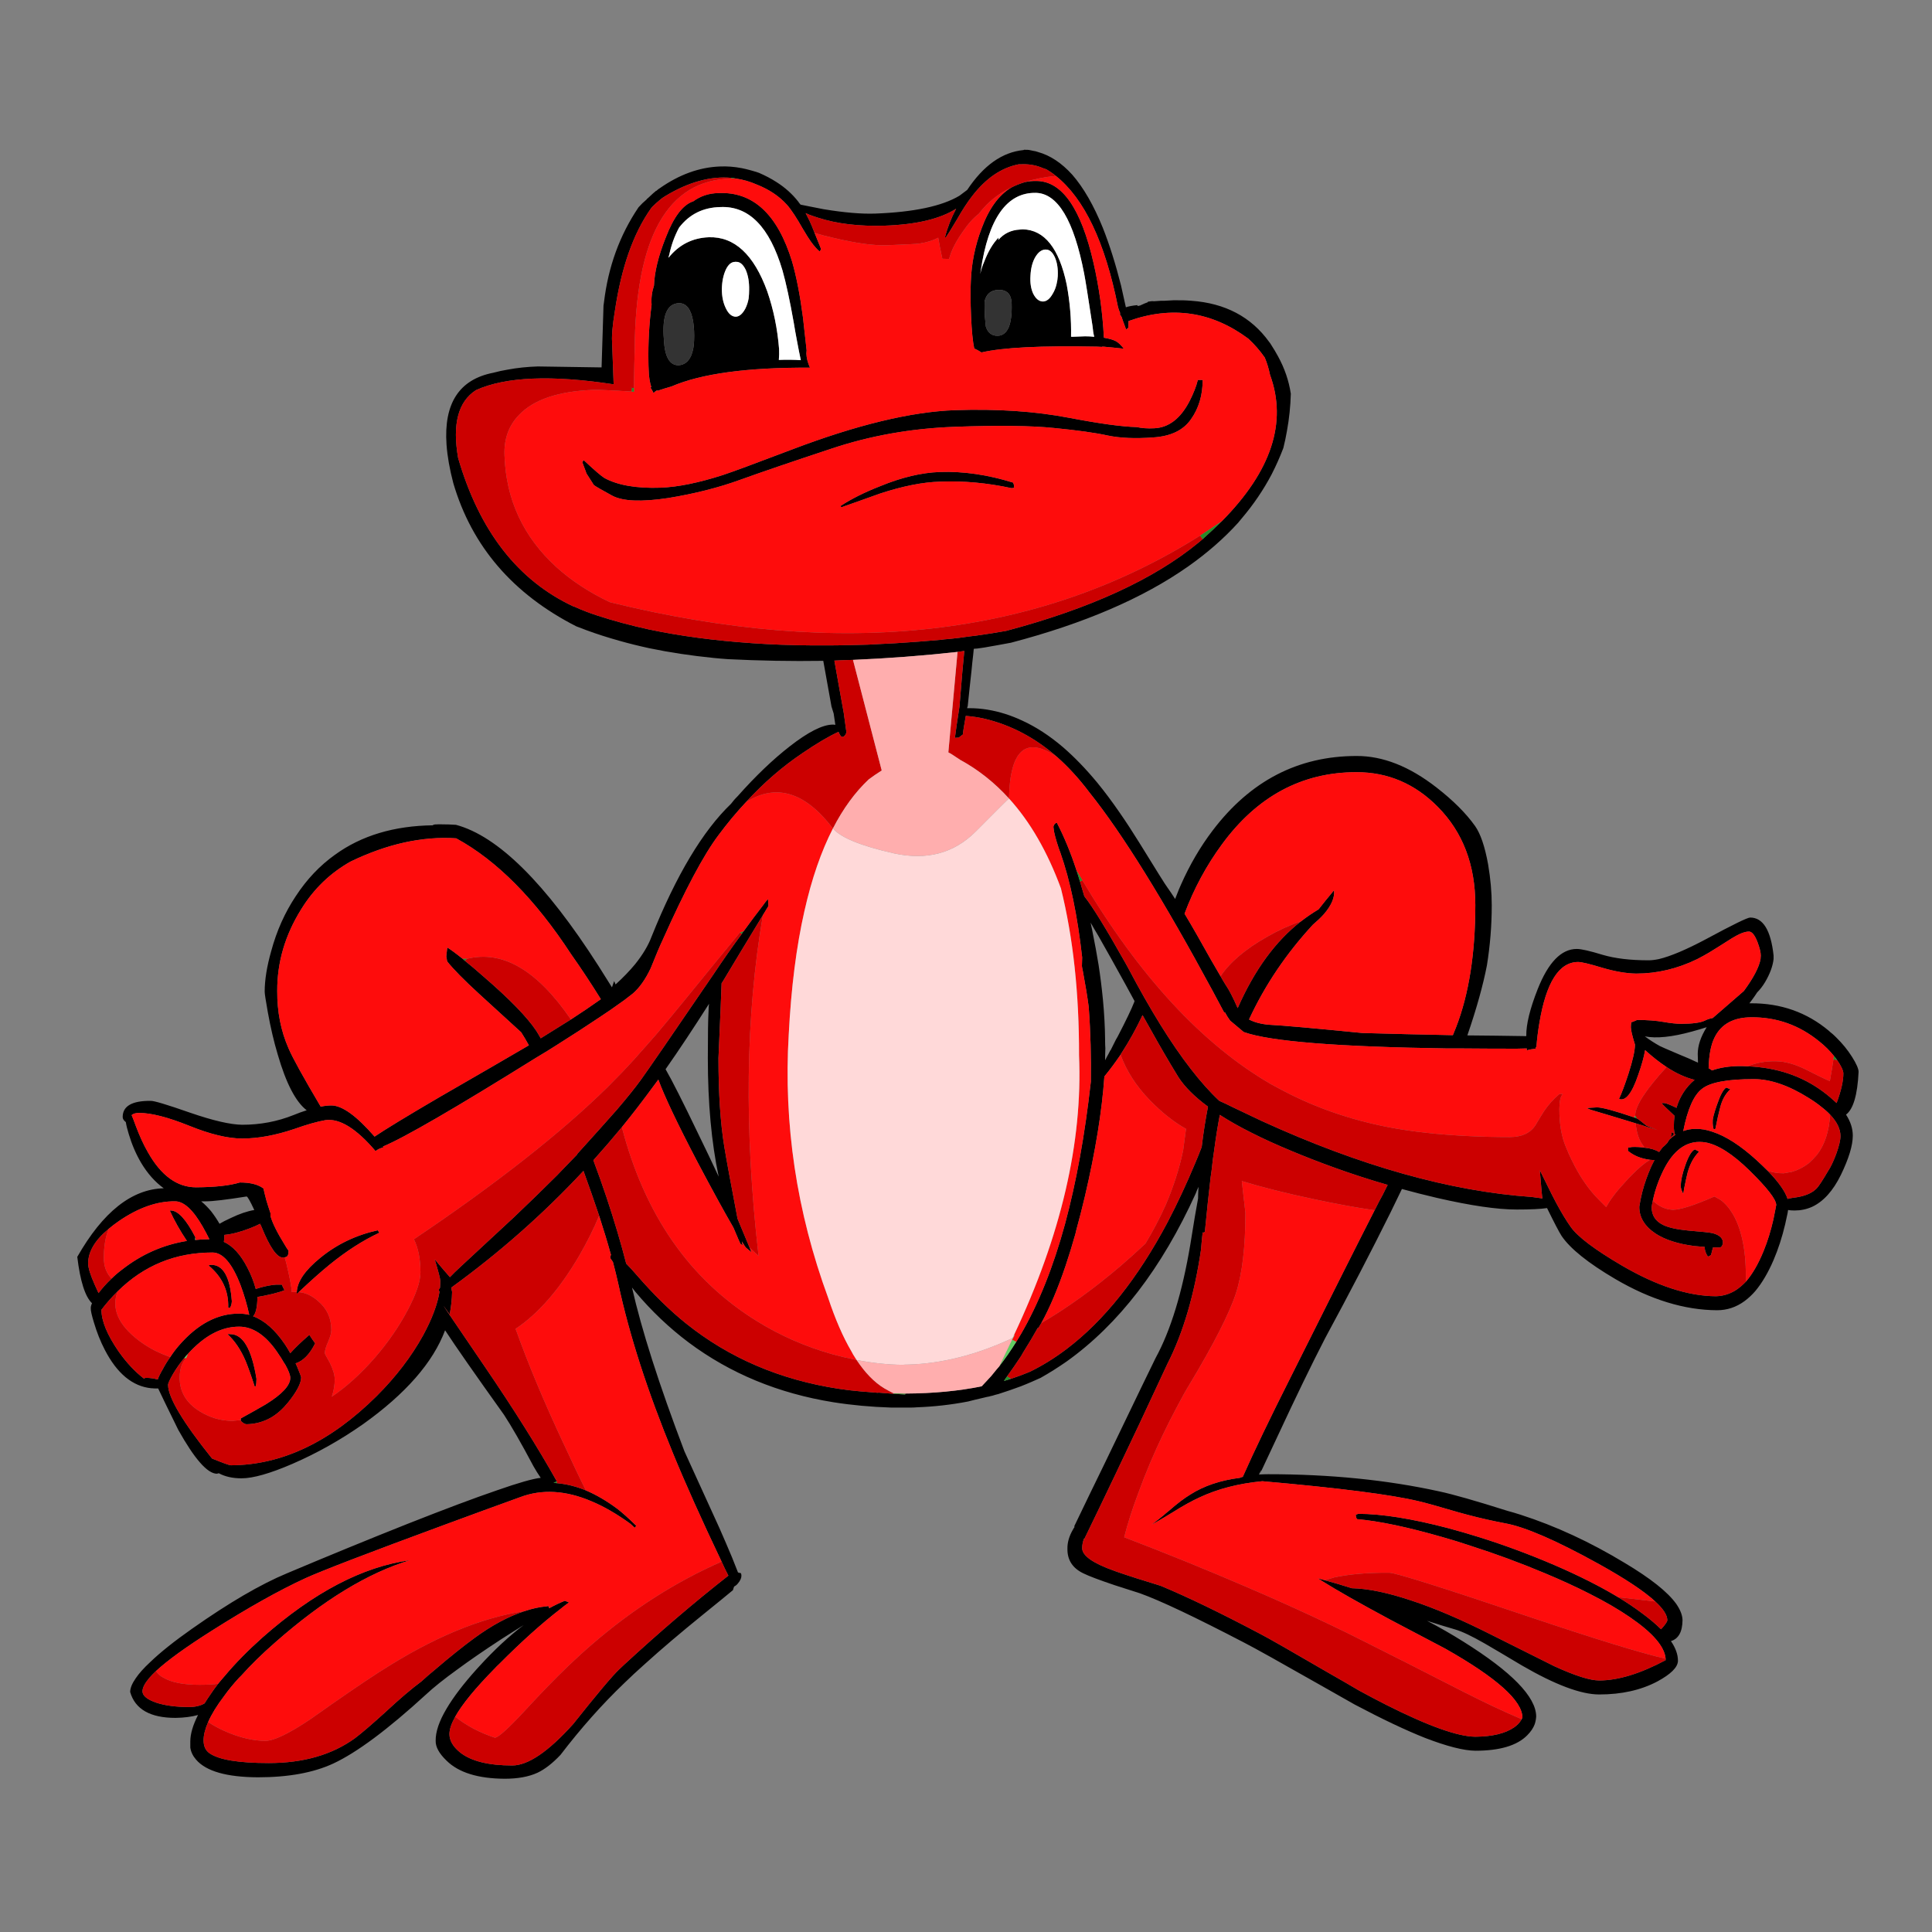 <svg width="400" height="400" viewBox="0 0 400 400" fill="none" xmlns="http://www.w3.org/2000/svg">
<rect x="0" y="0" width="400" height="400" fill="#808080" stroke="none"/>
<g clip-path="url(#clip0_2566_11328)">
<path d="M167.5 42.72C166.83 42.59 166.25 42.47 165.75 42.37C165.55 42.14 165.38 41.92 165.25 41.72C164.05 40.19 162.57 38.85 160.8 37.72C159.67 36.99 158.43 36.34 157.1 35.77C155.9 35.37 154.73 35.05 153.6 34.82C152.07 34.52 150.53 34.4 149 34.47C144.77 34.64 140.63 36.14 136.6 38.97C136.37 39.1 136.15 39.27 135.95 39.47C135.82 39.5 135.72 39.57 135.65 39.67C135.35 39.9 135.08 40.14 134.85 40.37C134.62 40.57 134.38 40.79 134.15 41.02C134.02 41.09 133.92 41.19 133.85 41.32C133.25 41.82 132.7 42.35 132.2 42.92C128.3 48.69 125.92 55.24 125.05 62.57C125.02 62.8 124.98 63.04 124.95 63.27C124.92 64.04 124.78 68.3 124.55 76.07L111.35 75.87C109.18 75.94 107.12 76.15 105.15 76.52C104.12 76.69 103.12 76.9 102.15 77.17C95.08 78.54 91.85 83.5 92.45 92.07C92.62 94.44 93.08 97.09 93.85 100.02C97.68 113.09 106.17 122.97 119.3 129.67C119.9 129.9 120.6 130.17 121.4 130.47C123.57 131.27 125.85 132 128.25 132.67C130.25 133.24 132.33 133.75 134.5 134.22C138.67 135.09 143.08 135.75 147.75 136.22C148.72 136.32 149.7 136.4 150.7 136.47C157.23 136.8 163.82 136.92 170.45 136.82L172.15 146.27L172.6 147.72C172.73 148.52 172.85 149.3 172.95 150.07C172.78 150.04 172.62 150.02 172.45 150.02C170.32 150.02 167.32 151.54 163.45 154.57C160.02 157.24 156.43 160.67 152.7 164.87C152.43 165.14 152.18 165.4 151.95 165.67C151.75 165.9 151.55 166.15 151.35 166.42C145.48 172.05 140 181.22 134.9 193.92C134.23 195.72 133.1 197.62 131.5 199.62C130.37 200.99 129.02 202.39 127.45 203.82C127.35 203.62 127.25 203.39 127.15 203.12L126.7 204.42C125.73 202.89 124.8 201.4 123.9 199.97C112.93 182.84 103.1 173.1 94.4 170.77C93.4 170.7 92.38 170.67 91.35 170.67C91.08 170.67 90.87 170.67 90.7 170.67C90.2 170.67 89.88 170.7 89.75 170.77C89.65 170.77 89.62 170.8 89.65 170.87C81.58 170.97 74.82 173 69.35 176.97C66.22 179.2 63.52 182.05 61.25 185.52C58.98 188.92 57.28 192.72 56.15 196.92C55.25 200.09 54.8 202.89 54.8 205.32C54.8 205.75 55.02 207.17 55.45 209.57C56.02 212.74 56.7 215.65 57.5 218.32C59.23 224.29 61.23 228.14 63.5 229.87C62.63 230.14 61.72 230.47 60.75 230.87C57.42 232.2 53.88 232.87 50.15 232.87C47.68 232.84 44.08 232 39.35 230.37C34.58 228.7 31.87 227.89 31.2 227.92C27.33 227.89 25.4 229 25.4 231.27C25.4 231.64 25.62 231.99 26.05 232.32C26.15 232.99 26.35 233.8 26.65 234.77C27.28 236.9 28.13 238.89 29.2 240.72C30.53 242.95 32.1 244.72 33.9 246.02C27.27 246.19 21.3 250.92 16 260.22C16.6 265.25 17.62 268.45 19.05 269.82C18.85 270.25 18.77 270.62 18.8 270.92C18.77 271.32 18.98 272.29 19.45 273.82C20.05 275.85 20.8 277.74 21.7 279.47C24.23 284.37 27.43 287.02 31.3 287.42H31.45C31.72 287.45 31.98 287.47 32.25 287.47H32.3C32.5 287.47 32.65 287.47 32.75 287.47C33.32 288.7 34.7 291.55 36.9 296.02C40.27 302.05 42.93 305.09 44.9 305.12C45.03 305.09 45.17 305.05 45.3 305.02C46.6 305.72 48.17 306.07 50 306.07C52.4 306.07 55.92 305.07 60.55 303.07C65.62 300.87 70.48 298.14 75.15 294.87C83.98 288.57 89.65 282.09 92.15 275.42C94.28 278.69 98.35 284.52 104.35 292.92C105.88 295.25 107.92 298.8 110.45 303.57C110.92 304.4 111.42 305.2 111.95 305.97C110.35 306.14 107.32 307 102.85 308.57C98.25 310.14 92.12 312.44 84.45 315.47C76.32 318.7 67.98 322.12 59.45 325.72C53.98 327.99 47.42 331.82 39.75 337.22C36.05 339.82 33.17 342.12 31.1 344.12C29.77 345.35 28.77 346.47 28.1 347.47C27.33 348.57 26.95 349.52 26.95 350.32C27.98 353.89 31.12 355.67 36.35 355.67C38.12 355.64 39.67 355.44 41 355.07C39.93 357.17 39.4 359 39.4 360.57C39.4 360.6 39.4 361.02 39.4 361.82C39.53 362.72 39.93 363.55 40.6 364.32C42.67 366.72 46.93 367.94 53.4 367.97C59.7 367.97 64.9 367.02 69 365.12C73.87 362.85 80.25 358.1 88.15 350.87C89.75 349.37 91.92 347.64 94.65 345.67C97.22 343.77 100.27 341.67 103.8 339.37C105.57 338.24 107.1 337.27 108.4 336.47C105.4 338.74 102.35 341.57 99.25 344.97C99.05 345.17 98.87 345.37 98.7 345.57C95.97 348.6 93.88 351.34 92.45 353.77C90.92 356.34 90.17 358.55 90.2 360.42C90.17 361.69 90.92 363.05 92.45 364.52C94.95 366.99 98.97 368.24 104.5 368.27C107.23 368.27 109.5 367.85 111.3 367.02C112.83 366.29 114.42 365.05 116.05 363.32C120.28 357.79 124.68 352.84 129.25 348.47C130.55 347.2 131.95 345.9 133.45 344.57C136.95 341.4 140.97 337.99 145.5 334.32C148.43 331.95 150.52 330.25 151.75 329.22C151.82 328.95 151.9 328.7 152 328.47C152.27 328.34 152.52 328.14 152.75 327.87C153.25 327.27 153.5 326.74 153.5 326.27C153.5 325.9 153.43 325.7 153.3 325.67C153.13 325.67 152.98 325.64 152.85 325.57H152.8C152.4 324.57 151.98 323.52 151.55 322.42C150.78 320.59 149.92 318.57 148.95 316.37C144.25 306.07 141.83 300.77 141.7 300.47C136.43 286.6 132.82 275.3 130.85 266.57C131.18 267 131.43 267.32 131.6 267.52C134.87 271.42 138.52 274.89 142.55 277.92C151.15 284.35 161.15 288.49 172.55 290.32C176.35 290.92 180.32 291.29 184.45 291.42C185.18 291.42 185.93 291.42 186.7 291.42C186.8 291.42 186.9 291.42 187 291.42C187.23 291.42 187.47 291.42 187.7 291.42C187.93 291.42 188.17 291.42 188.4 291.42C188.5 291.42 188.6 291.42 188.7 291.42C189.1 291.42 189.45 291.4 189.75 291.37C193.38 291.24 196.93 290.84 200.4 290.17C201.43 289.9 202.53 289.64 203.7 289.37C204.07 289.27 204.45 289.19 204.85 289.12C205.05 289.05 205.25 289 205.45 288.97C205.85 288.84 206.27 288.72 206.7 288.62C208.27 288.12 209.82 287.59 211.35 287.02C212.12 286.72 212.88 286.4 213.65 286.07C214.25 285.8 214.85 285.54 215.45 285.27C217.28 284.24 219.08 283.1 220.85 281.87C231.62 274.17 240.52 262.59 247.55 247.12C247.72 246.65 247.92 246.19 248.15 245.72C248.12 245.99 248.1 246.24 248.1 246.47C248.07 247 248.05 247.55 248.05 248.12C247.68 250.05 247.15 253.22 246.45 257.62C244.78 267.59 242.38 275.44 239.25 281.17C238.98 281.67 235.42 289.05 228.55 303.32C226.72 307.05 224.67 311.29 222.4 316.02C222.4 316.05 222.43 316.09 222.5 316.12C222.37 316.29 222.25 316.47 222.15 316.67C221.35 318.04 220.97 319.37 221 320.67C220.97 323 222.08 324.7 224.35 325.77C225.42 326.3 227.58 327.12 230.85 328.22C232.35 328.69 234.07 329.24 236 329.87C240.2 331.37 247.42 334.79 257.65 340.12C259.85 341.25 265.08 344.17 273.35 348.87C275.52 350.1 277.9 351.45 280.5 352.92C286.17 355.92 291.02 358.22 295.05 359.82C299.55 361.55 303.02 362.44 305.45 362.47C310.52 362.47 314.1 361.4 316.2 359.27C316.93 358.54 317.45 357.77 317.75 356.97C317.92 356.44 318.02 355.9 318.05 355.37C318.02 351.31 312.98 346.14 302.95 339.87C300.45 338.3 297.95 336.87 295.45 335.57C297.52 336.24 299.47 336.84 301.3 337.37C302.7 337.77 304.73 338.74 307.4 340.27C308.97 341.17 311.53 342.69 315.1 344.82C322 348.82 327.33 350.82 331.1 350.82C335.73 350.82 339.75 349.92 343.15 348.12C345.92 346.62 347.33 345.22 347.4 343.92C347.4 343.89 347.4 343.85 347.4 343.82C347.4 342.55 346.92 341.2 345.95 339.77C347.52 339.3 348.32 337.85 348.35 335.42C348.32 334.39 347.88 333.27 347.05 332.07C345.28 329.6 341.72 326.77 336.35 323.57C329.25 319.27 322.08 315.95 314.85 313.62C313.92 313.32 313.02 313.05 312.15 312.82C305.52 310.72 300.78 309.37 297.95 308.77C287.15 306.4 275.37 305.22 262.6 305.22C261.97 305.22 261.37 305.24 260.8 305.27C260.73 305.27 260.68 305.27 260.65 305.27C261.28 304.04 261.33 304.04 260.8 305.27L264.55 297.27C268.28 289.24 271.55 282.5 274.35 277.07C279.42 267.7 283.93 259.02 287.9 251.02C288.7 249.39 289.48 247.77 290.25 246.17C292.68 246.84 295.12 247.45 297.55 248.02C304.52 249.62 310 250.42 314 250.42C316.87 250.42 318.97 250.32 320.3 250.12C321.77 253.12 322.77 255.04 323.3 255.87C325.07 258.5 328.78 261.49 334.45 264.82C341.75 269.09 348.77 271.24 355.5 271.27C357.57 271.27 359.47 270.64 361.2 269.37C361.97 268.8 362.7 268.12 363.4 267.32C364.8 265.65 366.07 263.5 367.2 260.87C368.17 258.6 368.97 256.14 369.6 253.47C369.8 252.54 369.97 251.77 370.1 251.17C370.13 250.9 370.17 250.69 370.2 250.52C370.57 250.59 371.02 250.62 371.55 250.62C372.82 250.62 374.02 250.37 375.15 249.87C377.52 248.77 379.52 246.55 381.15 243.22C382.78 239.85 383.6 237.15 383.6 235.12C383.6 233.65 383.13 232.2 382.2 230.77C383.7 229.64 384.57 226.69 384.8 221.92C384.8 221.29 384.35 220.25 383.45 218.82C382.55 217.39 381.45 216.04 380.15 214.77C379.88 214.5 379.62 214.25 379.35 214.02C379.08 213.82 378.85 213.62 378.65 213.42C374.08 209.59 368.7 207.69 362.5 207.72C362.4 207.72 362.3 207.72 362.2 207.72C362.4 207.45 362.6 207.19 362.8 206.92C363.17 206.42 363.5 205.94 363.8 205.47C364.4 204.87 364.95 204.15 365.45 203.32C366.45 201.62 367.03 200.04 367.2 198.57C367.2 198.3 367.2 198.05 367.2 197.82C366.63 192.59 365.02 189.97 362.35 189.97C361.78 189.97 358.75 191.45 353.25 194.42C349.12 196.62 345.85 198 343.45 198.57C342.62 198.74 341.9 198.82 341.3 198.82C337.53 198.82 334.35 198.44 331.75 197.67C329.15 196.87 327.38 196.47 326.45 196.47C323.25 196.47 320.55 199.25 318.35 204.82C316.75 208.89 315.97 212.09 316 214.42C316 214.45 316 214.49 316 214.52C311.8 214.45 307.73 214.4 303.8 214.37C305.7 208.84 307.05 204 307.85 199.87C308.52 195.7 308.85 191.55 308.85 187.42C308.85 184.75 308.6 181.94 308.1 178.97C307.43 175.27 306.53 172.62 305.4 171.02C303.53 168.39 300.88 165.74 297.45 163.07C291.82 158.67 286.28 156.49 280.85 156.52C268.78 156.52 258.85 161.67 251.05 171.97C248.52 175.3 246.33 179.04 244.5 183.17C244.33 183.5 243.93 184.49 243.3 186.12C242.7 185.19 242.15 184.37 241.65 183.67C241.35 183.3 239.42 180.22 235.85 174.42C234.48 172.22 233.17 170.2 231.9 168.37C230.27 166 228.7 163.9 227.2 162.07C224.83 159.2 222.45 156.74 220.05 154.67C217.32 152.34 214.53 150.52 211.7 149.22C209.3 148.09 206.87 147.32 204.4 146.92C203.17 146.72 201.93 146.62 200.7 146.62C200.57 146.62 200.43 146.62 200.3 146.62H200.25C200.25 146.52 200.27 146.42 200.3 146.32C200.3 146.29 200.32 146.27 200.35 146.27C200.62 143.64 200.88 141.14 201.15 138.77C201.25 137.64 201.37 136.54 201.5 135.47C201.53 135.1 201.57 134.75 201.6 134.42C201.6 134.39 201.62 134.35 201.65 134.32L202.35 134.27C202.82 134.2 203.28 134.14 203.75 134.07C205.68 133.74 207.53 133.4 209.3 133.07C224.43 129.1 236.67 123.84 246 117.27C249.97 114.47 253.42 111.45 256.35 108.22C256.58 107.92 256.82 107.64 257.05 107.37C259.52 104.47 261.6 101.4 263.3 98.17C264.2 96.4 265 94.6 265.7 92.77C266 91.57 266.25 90.39 266.45 89.22C266.92 86.65 267.18 84.09 267.25 81.52C266.85 78.85 265.97 76.27 264.6 73.77C264.17 72.97 263.7 72.19 263.2 71.42C263.07 71.19 262.92 70.97 262.75 70.77C259.02 65.6 253.65 62.77 246.65 62.27C245.45 62.17 244.2 62.14 242.9 62.17C242.23 62.2 241.63 62.24 241.1 62.27C240.83 62.27 240.6 62.27 240.4 62.27C239.83 62.3 239.33 62.34 238.9 62.37C238.7 62.34 238.48 62.34 238.25 62.37C238.22 62.37 238.13 62.39 238 62.42C237.87 62.42 237.75 62.44 237.65 62.47V62.57C237.25 62.7 236.7 62.94 236 63.27C235.9 63.27 235.82 63.29 235.75 63.32C235.65 63.32 235.57 63.34 235.5 63.37V63.17C234.47 63.27 233.67 63.42 233.1 63.62C232.77 62.09 232.43 60.59 232.1 59.12C230.97 54.65 229.72 50.69 228.35 47.22C226.45 42.52 224.33 38.84 222 36.17C219.8 33.74 217.43 32.17 214.9 31.47C214.53 31.34 214.18 31.25 213.85 31.22C213.75 31.19 213.68 31.17 213.65 31.17C213.55 31.14 213.47 31.12 213.4 31.12C213.1 31.05 212.88 31.02 212.75 31.02C212.62 31.02 212.48 31.02 212.35 31.02C212.22 30.99 212.1 30.99 212 31.02C211.97 31.02 211.93 31.04 211.9 31.07C207.5 31.5 203.62 34.25 200.25 39.32C199.42 39.95 198.88 40.35 198.65 40.52C195.02 42.69 189.2 43.92 181.2 44.22C178.37 44.32 174.82 44.02 170.55 43.32C169.38 43.09 168.37 42.89 167.5 42.72ZM166.8 44.12C167.03 44.22 167.3 44.34 167.6 44.47C168.13 44.67 168.72 44.87 169.35 45.07C173.28 46.34 177.9 46.89 183.2 46.72C189.73 46.49 194.65 45.32 197.95 43.22C196.92 45.19 196.15 47.15 195.65 49.12H195.85C196.12 48.75 196.85 47.57 198.05 45.57C199.22 43.5 200.3 41.84 201.3 40.57C204.13 36.9 207.33 34.72 210.9 34.02C211 34.02 211.12 34.02 211.25 34.02C212.95 33.92 214.52 34.19 215.95 34.82C216.22 34.89 216.48 34.99 216.75 35.12C217.38 35.49 218 35.92 218.6 36.42C224.5 41.12 228.78 50.14 231.45 63.47C231.55 63.9 231.7 64.34 231.9 64.77C231.87 65.2 231.92 65.4 232.05 65.37H232.1C232.1 65.4 232.12 65.44 232.15 65.47C232.12 65.5 232.08 65.54 232.05 65.57C232.08 65.57 232.13 65.57 232.2 65.57C232.27 65.8 232.35 66.05 232.45 66.32C232.68 66.92 232.92 67.55 233.15 68.22C233.32 68.09 233.47 67.97 233.6 67.87L233.65 66.47C242.62 63.27 250.88 64.49 258.45 70.12C259.68 71.25 260.82 72.55 261.85 74.02C262.32 75.12 262.68 76.32 262.95 77.62C266.55 87.45 263.22 97.55 252.95 107.92C251.72 109.12 250.4 110.35 249 111.62C248.7 111.85 248.4 112.1 248.1 112.37C238.9 119.94 225.63 126.02 208.3 130.62C206.23 130.99 204.12 131.32 201.95 131.62C201.28 131.69 200.62 131.77 199.95 131.87C199.45 131.94 198.97 132 198.5 132.07C197.9 132.14 197.3 132.2 196.7 132.27C196.5 132.27 196.3 132.29 196.1 132.32C195.63 132.35 195.18 132.4 194.75 132.47C191.72 132.74 188.62 132.97 185.45 133.17C183.55 133.27 181.62 133.37 179.65 133.47C178.35 133.5 177.07 133.54 175.8 133.57C175.63 133.57 175.48 133.57 175.35 133.57C175.22 133.57 175.08 133.57 174.95 133.57C174.02 133.6 173.1 133.62 172.2 133.62C171.4 133.62 170.62 133.62 169.85 133.62C169.18 133.62 168.53 133.62 167.9 133.62C163.7 133.59 159.67 133.44 155.8 133.17C148 132.64 140.85 131.69 134.35 130.32C130.55 129.49 126.97 128.52 123.6 127.42C121.97 126.89 120.42 126.29 118.95 125.62C118.88 125.59 118.82 125.57 118.75 125.57C107.22 120.2 99.25 109.95 94.85 94.82C93.62 87.82 94.85 83.14 98.55 80.77C104.65 78 114.15 77.6 127.05 79.57L126.7 70.12C126.7 69.75 126.72 69.39 126.75 69.02C126.75 68.89 126.75 68.77 126.75 68.67C126.88 67.2 127.07 65.79 127.3 64.42C128.63 55.39 131.13 48.29 134.8 43.12C134.87 43.02 134.95 42.92 135.05 42.82C135.55 42.32 136.07 41.85 136.6 41.42C136.93 41.12 137.3 40.85 137.7 40.62C142.53 37.69 147.12 36.42 151.45 36.82C151.75 36.85 152.05 36.9 152.35 36.97C153.82 37.17 155.27 37.59 156.7 38.22C159.23 39.22 161.3 40.6 162.9 42.37C163.8 43.37 164.93 45.09 166.3 47.52C166.33 47.55 166.37 47.6 166.4 47.67C166.9 48.54 167.38 49.3 167.85 49.97C168.52 50.9 169.13 51.6 169.7 52.07C169.8 51.94 169.9 51.77 170 51.57C169.47 50.27 169.02 49.15 168.65 48.22C168.42 47.65 168.22 47.15 168.05 46.72C167.92 46.42 167.78 46.12 167.65 45.82C167.35 45.22 167.07 44.66 166.8 44.12ZM62.35 188.27C64.95 184.04 68.37 180.74 72.6 178.37C80.2 174.7 87.48 173.1 94.45 173.57C102.85 178.14 110.78 186.14 118.25 197.57C120.28 200.44 122.33 203.54 124.4 206.87C122.47 208.24 120.4 209.64 118.2 211.07C116.33 212.24 114.38 213.45 112.35 214.72C112.22 214.79 112.08 214.87 111.95 214.97C111.62 214.37 111.3 213.84 111 213.37C109.1 210.54 105.48 206.82 100.15 202.22C98.65 200.89 97.35 199.79 96.25 198.92C96.08 198.79 95.93 198.65 95.8 198.52C94.3 197.32 93.23 196.54 92.6 196.17C92.53 196.74 92.47 197.34 92.4 197.97C92.4 198.14 92.43 198.32 92.5 198.52C92.5 198.69 92.53 198.87 92.6 199.07C93.87 200.67 96.08 202.92 99.25 205.82C104.98 211.05 107.87 213.69 107.9 213.72C108.43 214.55 108.97 215.45 109.5 216.42C105.8 218.59 99.62 222.17 90.95 227.17C84.28 231.07 79.82 233.79 77.55 235.32C73.82 231.02 70.83 228.87 68.6 228.87C67.93 228.87 67.2 228.95 66.4 229.12C62.73 222.92 60.52 218.9 59.75 217.07C58.15 213.44 57.37 209.47 57.4 205.17C57.37 199.24 59.02 193.61 62.35 188.27ZM172.75 136.77C174.02 136.7 175.3 136.65 176.6 136.62C183.77 136.32 190.98 135.77 198.25 134.97C198.72 134.9 199.18 134.84 199.65 134.77C199.52 136.24 199.38 137.65 199.25 139.02C199.02 141.65 198.82 144.07 198.65 146.27C198.22 149.04 197.9 151.2 197.7 152.77C197.93 152.74 198.18 152.72 198.45 152.72H198.5C198.77 152.49 199.05 152.27 199.35 152.07C199.38 151.6 199.58 150.34 199.95 148.27V148.22C201.28 148.32 202.6 148.52 203.9 148.82C209.33 150.12 214.32 152.75 218.85 156.72C221.22 158.82 223.47 161.29 225.6 164.12C232.4 172.62 240.9 186.32 251.1 205.22C251.87 206.65 252.65 208.12 253.45 209.62L253.6 209.57C253.93 210.2 254.3 210.79 254.7 211.32C255.57 212.05 256.5 212.84 257.5 213.67C257.53 213.67 257.58 213.69 257.65 213.72C263.05 215.62 277.07 216.74 299.7 217.07C300.7 217.07 301.75 217.07 302.85 217.07C306.35 217.1 310.07 217.12 314 217.12C314.3 217.12 315 217.1 316.1 217.07C316.1 217.17 316.1 217.3 316.1 217.47C316.63 217.3 317.23 217.19 317.9 217.12C317.93 216.95 318 216.8 318.1 216.67C318.23 215.07 318.43 213.47 318.7 211.87C320.1 203.4 322.78 199.17 326.75 199.17C327.45 199.17 329.12 199.57 331.75 200.37C334.38 201.14 336.72 201.54 338.75 201.57C343.08 201.57 347.3 200.57 351.4 198.57C352.23 198.14 353.05 197.69 353.85 197.22C355.05 196.49 356.62 195.5 358.55 194.27C360.05 193.34 361.23 192.87 362.1 192.87C362.73 192.87 363.33 193.62 363.9 195.12C364.33 196.29 364.55 197.19 364.55 197.82C364.55 198.05 364.53 198.3 364.5 198.57C364.2 200.24 363.05 202.44 361.05 205.17C359.28 206.7 357.13 208.57 354.6 210.77C354 210.87 353.45 211.05 352.95 211.32C352.02 211.75 350.38 211.97 348.05 211.97C347.12 211.97 345.88 211.84 344.35 211.57C342.78 211.3 340.98 211.17 338.95 211.17C338.32 211.47 337.92 211.62 337.75 211.62C337.68 211.95 337.65 212.3 337.65 212.67C337.65 213.24 337.93 214.44 338.5 216.27C338.5 217.5 338.05 219.52 337.15 222.32C336.42 224.55 335.77 226.29 335.2 227.52C336.53 228.05 337.85 226.42 339.15 222.62C339.88 220.55 340.37 218.82 340.6 217.42C342.1 218.79 343.58 219.95 345.05 220.92C347.02 222.22 348.95 223.1 350.85 223.57C349.92 224.34 349.12 225.25 348.45 226.32C347.85 227.29 347.4 228.3 347.1 229.37C345.73 228.7 344.87 228.37 344.5 228.37C344.17 228.37 344 228.39 344 228.42C344.13 228.49 344.18 228.54 344.15 228.57C344.35 228.8 344.88 229.32 345.75 230.12C346.15 230.49 346.47 230.79 346.7 231.02C346.6 231.72 346.55 232.45 346.55 233.22C346.55 233.82 346.62 234.34 346.75 234.77C346.78 234.84 346.82 234.9 346.85 234.97C346.42 235.24 346 235.57 345.6 235.97C345.47 236.17 345.33 236.39 345.2 236.62C344.87 236.99 344.53 237.3 344.2 237.57C343.97 237.87 343.73 238.19 343.5 238.52C342.77 238.05 341.77 237.75 340.5 237.62C339.73 237.49 338.87 237.44 337.9 237.47C337.43 237.54 337.15 237.59 337.05 237.62V238.27C338.25 239.27 339.77 239.89 341.6 240.12C341.9 240.15 342.22 240.17 342.55 240.17C342.32 240.6 342.08 241.07 341.85 241.57C341.48 242.4 341.15 243.24 340.85 244.07C340.18 245.94 339.7 247.85 339.4 249.82C339.37 252.02 340.5 253.89 342.8 255.42C344.77 256.69 347.42 257.54 350.75 257.97C351.45 258.04 352.18 258.1 352.95 258.17V258.22C352.92 258.79 353.13 259.44 353.6 260.17C353.9 260.07 354.12 259.95 354.25 259.82C354.42 259.22 354.55 258.7 354.65 258.27C355.08 258.27 355.53 258.27 356 258.27C356.33 258.27 356.57 258 356.7 257.47C356.8 256.44 356.1 255.72 354.6 255.32C354.07 255.19 352.37 255 349.5 254.77C347.13 254.54 345.42 254.15 344.35 253.62C342.75 252.85 341.95 251.62 341.95 249.92C342.02 249.45 342.1 249 342.2 248.57C342.47 247.27 342.85 245.97 343.35 244.67C343.55 244.14 343.77 243.62 344 243.12C346 238.65 348.62 236.42 351.85 236.42C352.25 236.42 352.67 236.45 353.1 236.52C355.7 236.99 358.75 238.94 362.25 242.37C365.88 245.94 367.72 248.3 367.75 249.47L367.55 250.52C367.45 251.02 367.32 251.69 367.15 252.52C366.62 254.85 365.95 257 365.15 258.97C364.05 261.67 362.82 263.8 361.45 265.37C360.75 266.1 360.03 266.7 359.3 267.17C358.03 267.94 356.68 268.34 355.25 268.37C349.48 268.34 343 266.22 335.8 262.02C330.17 258.72 326.63 256.05 325.2 254.02C324.23 252.65 323.22 250.97 322.15 248.97C322.15 248.94 322.17 248.92 322.2 248.92C322.17 248.89 322.13 248.87 322.1 248.87C321.57 247.87 321.03 246.82 320.5 245.72C319.87 244.42 319.3 243.27 318.8 242.27C319.1 246.04 319.28 247.99 319.35 248.12C318.72 248.02 317.98 247.92 317.15 247.82C300.28 246.65 281.67 241.42 261.3 232.12C259.33 231.19 257.33 230.24 255.3 229.27C254.37 228.8 253.42 228.35 252.45 227.92C250.55 226.15 248.58 223.95 246.55 221.32C242.48 216.09 238.13 209.07 233.5 200.27C233.33 199.97 233.17 199.67 233 199.37C229.03 192.3 226.2 187.7 224.5 185.57C224.27 184.8 224.05 184.07 223.85 183.37C223.78 183.07 223.7 182.79 223.6 182.52C223.37 181.72 223.13 180.97 222.9 180.27C221.67 176.5 220.3 173.19 218.8 170.32C218.53 170.42 218.35 170.57 218.25 170.77C218.22 170.77 218.2 170.8 218.2 170.87C218.13 170.97 218.1 171.09 218.1 171.22C218.1 171.32 218.12 171.45 218.15 171.62C218.22 172.39 218.57 173.72 219.2 175.62C219.3 175.92 219.42 176.24 219.55 176.57C221.58 182.34 223.08 189.55 224.05 198.22L224 200.02C224.03 200.29 224.08 200.55 224.15 200.82L224.3 201.67C224.73 203.94 225.1 206.19 225.4 208.42C225.6 211.09 225.73 213.72 225.8 216.32C225.87 218.89 225.88 221.42 225.85 223.92C224.62 234.95 222.83 244.79 220.5 253.42C218.07 262.32 215.03 269.9 211.4 276.17C211.07 276.74 210.73 277.29 210.4 277.82C209.27 279.62 208.1 281.3 206.9 282.87C206.7 283.1 206.5 283.34 206.3 283.57C205.93 284.04 205.57 284.49 205.2 284.92C204.53 285.65 203.88 286.35 203.25 287.02C198.52 287.99 193.27 288.49 187.5 288.52C187.47 288.49 187.45 288.49 187.45 288.52L187.4 288.72L185 288.57L181.8 288.32L181.85 288.37C180.58 288.27 179.35 288.17 178.15 288.07C176.58 287.94 175.05 287.75 173.55 287.52C161.45 285.65 150.95 281.15 142.05 274.02C138.72 271.35 135.32 268.02 131.85 264.02C131.02 263.05 130.28 262.25 129.65 261.62C128.55 257.32 127.18 252.72 125.55 247.82C124.72 245.35 123.82 242.82 122.85 240.22C124.85 237.99 126.82 235.7 128.75 233.37C130.95 230.67 133.08 227.9 135.15 225.07C135.52 224.57 135.9 224.05 136.3 223.52C137.57 226.99 140.27 232.67 144.4 240.57C147.47 246.37 149.95 250.9 151.85 254.17C152.08 254.7 152.32 255.25 152.55 255.82C152.78 256.39 153.03 256.95 153.3 257.52C153.43 257.59 153.58 257.69 153.75 257.82C153.68 257.52 153.63 257.25 153.6 257.02C153.73 257.25 153.87 257.47 154 257.67C154.13 257.9 154.28 258.12 154.45 258.32C154.82 258.62 155.2 258.94 155.6 259.27C155.47 258.94 155.33 258.62 155.2 258.32C154.43 256.45 153.6 254.45 152.7 252.32C151.3 244.99 150.38 240 149.95 237.37C149.15 232.47 148.75 226.37 148.75 219.07C149.12 210.8 149.33 205.64 149.4 203.57C149.5 203.4 149.6 203.25 149.7 203.12C152.2 198.95 154.43 195.25 156.4 192.02C156.93 191.12 157.45 190.27 157.95 189.47C158.35 188.8 158.73 188.17 159.1 187.57C159.07 187.07 159.03 186.59 159 186.12C158.63 186.55 158.28 187 157.95 187.47C156.68 189.1 155.35 190.89 153.95 192.82C153.82 192.95 153.7 193.12 153.6 193.32C151.7 195.89 149.72 198.72 147.65 201.82C139.08 214.39 134.08 221.65 132.65 223.62C131.52 225.19 129.88 227.22 127.75 229.72C125.52 232.25 122.78 235.3 119.55 238.87C119.55 238.9 119.53 238.95 119.5 239.02C118.53 240.02 117.53 241.05 116.5 242.12C116.1 242.52 115.72 242.92 115.35 243.32C112.58 246.09 109.58 249 106.35 252.07C103.45 254.77 99.78 258.17 95.35 262.27C94.48 263.07 93.75 263.79 93.15 264.42C91.95 263.05 90.9 261.82 90 260.72C90.77 263.29 91.15 264.75 91.15 265.12C91.15 265.62 91.13 266.12 91.1 266.62C90.93 266.82 90.85 266.97 90.85 267.07C90.85 267.2 90.9 267.32 91 267.42C90.57 270.09 89.43 273.1 87.6 276.47C85.17 280.87 81.97 285.05 78 289.02C68.4 298.55 58.33 303.34 47.8 303.37C47.4 303.34 46.1 302.87 43.9 301.97C37.83 294.4 34.8 289.32 34.8 286.72C34.8 286.39 35.15 285.62 35.85 284.42C36.52 283.29 37.28 282.2 38.15 281.17C38.38 280.87 38.63 280.59 38.9 280.32C42.3 276.55 45.83 274.67 49.5 274.67C52.33 274.67 54.95 276.4 57.35 279.87C57.98 280.77 58.5 281.59 58.9 282.32C58.93 282.32 58.97 282.35 59 282.42C59.73 283.72 60.1 284.67 60.1 285.27C60.1 286.84 58.4 288.67 55 290.77C53.27 291.77 51.55 292.74 49.85 293.67C49.85 293.8 49.85 293.92 49.85 294.02V294.17C50.32 294.64 50.72 294.87 51.05 294.87C52.88 294.84 54.58 294.37 56.15 293.47C57.38 292.74 58.53 291.72 59.6 290.42C61.43 288.15 62.35 286.4 62.35 285.17C62.32 284.94 62.03 284.19 61.5 282.92C61.4 282.69 61.3 282.47 61.2 282.27C62.77 281.77 64.12 280.39 65.25 278.12C64.85 277.59 64.45 277 64.05 276.37C62.35 277.84 61.03 279.1 60.1 280.17C59.77 279.57 59.42 278.99 59.05 278.42C56.98 275.35 54.77 273.39 52.4 272.52C52.97 271.95 53.27 270.62 53.3 268.52C54 268.42 55.07 268.2 56.5 267.87C57.57 267.6 58.37 267.35 58.9 267.12C58.67 266.69 58.48 266.3 58.35 265.97H57.2C56.17 266.04 55.02 266.25 53.75 266.62C53.45 266.72 53.18 266.8 52.95 266.87C52.55 265.37 51.97 263.89 51.2 262.42C49.8 259.72 48.18 257.95 46.35 257.12C46.42 256.72 46.45 256.25 46.45 255.72V255.67C47.95 255.54 49.7 255.09 51.7 254.32C52.57 253.99 53.28 253.67 53.85 253.37C53.95 253.57 54.05 253.79 54.15 254.02C55.85 258.22 57.32 260.34 58.55 260.37C58.68 260.34 58.82 260.32 58.95 260.32C59.28 260.25 59.48 260.14 59.55 259.97C59.65 259.87 59.72 259.54 59.75 258.97C59.45 258.54 59.18 258.12 58.95 257.72C57.38 255.19 56.4 253.2 56 251.77C56 251.57 56 251.37 56 251.17C55.7 250.3 55.42 249.42 55.15 248.52C54.85 247.39 54.65 246.57 54.55 246.07C53.48 245.24 51.85 244.82 49.65 244.82C47.62 245.45 44.6 245.79 40.6 245.82C36.67 245.82 33.33 243.39 30.6 238.52C29.73 237.02 28.9 235.2 28.1 233.07C27.77 232.14 27.48 231.4 27.25 230.87C27.58 230.57 28.1 230.42 28.8 230.42C31.3 230.42 34.75 231.3 39.15 233.07C43.52 234.84 47.18 235.72 50.15 235.72C53.45 235.72 57.07 235.05 61 233.72C63.53 232.82 65.65 232.22 67.35 231.92C70.28 231.49 73.75 233.62 77.75 238.32C78.22 237.95 78.75 237.7 79.35 237.57C79.32 237.5 79.3 237.44 79.3 237.37C83.7 235.54 94.25 229.42 110.95 219.02C111.75 218.52 112.55 218.04 113.35 217.57C113.92 217.2 114.5 216.84 115.1 216.47C116.77 215.4 118.33 214.4 119.8 213.47C121.4 212.4 122.87 211.44 124.2 210.57C125 210.04 125.77 209.52 126.5 209.02C127.53 208.29 128.45 207.64 129.25 207.07C129.92 206.54 130.5 206.09 131 205.72C132.37 204.55 133.6 202.82 134.7 200.52C135.77 197.85 136.58 195.92 137.15 194.72C141.82 184.25 145.68 176.99 148.75 172.92C150.58 170.45 152.48 168.17 154.45 166.07C158.08 162.1 161.98 158.72 166.15 155.92C169.08 153.92 171.57 152.45 173.6 151.52C173.9 152.22 174.15 152.57 174.35 152.57C174.72 152.57 175 152.3 175.2 151.77C175.2 151.74 175.22 151.7 175.25 151.67C175.05 150.2 174.87 148.87 174.7 147.67C174.33 145.7 174 143.85 173.7 142.12C173.37 140.19 173.05 138.41 172.75 136.77ZM225.95 191.77C225.88 191.5 225.83 191.25 225.8 191.02C226.27 191.85 226.78 192.74 227.35 193.67C229.02 196.6 230.92 200 233.05 203.87C233.68 205.04 234.3 206.17 234.9 207.27C234.87 207.3 234.85 207.35 234.85 207.42C234.28 208.89 233.13 211.29 231.4 214.62C231.27 214.82 231.15 215.02 231.05 215.22C230.72 215.89 230.37 216.59 230 217.32C229.97 217.35 229.95 217.39 229.95 217.42C229.92 217.45 229.88 217.49 229.85 217.52C229.75 217.72 229.65 217.92 229.55 218.12C229.28 218.59 229.03 219.05 228.8 219.52C228.8 218.69 228.82 217.87 228.85 217.07V217.02C228.82 216.55 228.8 216.09 228.8 215.62C228.8 215.52 228.8 215.4 228.8 215.27C228.77 212.57 228.62 209.8 228.35 206.97C228.12 204.6 227.82 202.2 227.45 199.77C227.08 197.54 226.67 195.27 226.2 192.97C226.13 192.57 226.05 192.17 225.95 191.77ZM247.85 193.62C246.92 191.99 246.05 190.5 245.25 189.17C247.18 184 249.75 179.24 252.95 174.87C260.25 164.87 269.55 159.87 280.85 159.87C287.35 159.87 292.97 162.27 297.7 167.07C302.87 172.3 305.45 179.07 305.45 187.37C305.45 197.4 304.12 205.85 301.45 212.72C301.22 213.25 301 213.79 300.8 214.32C294.23 214.19 287.98 214.04 282.05 213.87C271.92 212.87 265.52 212.3 262.85 212.17C261.15 212.04 259.73 211.67 258.6 211.07C261.87 204 266.27 197.47 271.8 191.47C272.7 190.7 273.47 189.97 274.1 189.27C275.67 187.44 276.37 185.79 276.2 184.32C274.97 185.79 273.9 187.1 273 188.27C271.77 189 270.57 189.82 269.4 190.72C264.1 194.82 259.72 200.82 256.25 208.72C255.28 206.52 254.47 204.94 253.8 203.97C253.5 203.5 253.13 202.89 252.7 202.12C251.57 200.22 249.95 197.39 247.85 193.62ZM379.7 218.62C379.93 218.89 380.15 219.17 380.35 219.47C381.18 220.67 381.62 221.59 381.65 222.22C381.65 223.82 381.18 225.87 380.25 228.37C379.82 227.97 379.37 227.57 378.9 227.17C378.43 226.77 377.95 226.39 377.45 226.02C373.05 222.75 367.83 221 361.8 220.77C361.3 220.74 360.8 220.72 360.3 220.72C358.07 220.72 356.12 221.02 354.45 221.62C354.25 221.45 354.02 221.3 353.75 221.17C353.82 218.4 354.23 216.27 355 214.77C356.37 212 358.92 210.62 362.65 210.62C367.85 210.59 372.5 212.24 376.6 215.57C377.2 216.04 377.77 216.54 378.3 217.07C378.8 217.57 379.27 218.09 379.7 218.62ZM374.55 227.37C375.52 227.97 376.37 228.57 377.1 229.17C377.8 229.7 378.4 230.24 378.9 230.77C380.33 232.27 381.05 233.75 381.05 235.22C381.05 236.05 380.75 237.3 380.15 238.97C379.55 240.54 379 241.69 378.5 242.42C377.37 244.35 376.58 245.55 376.15 246.02C375.95 246.22 375.72 246.42 375.45 246.62C374.45 247.32 373.08 247.77 371.35 247.97C370.85 248.04 370.43 248.12 370.1 248.22C369.6 246.65 368.22 244.7 365.95 242.37C365.25 241.67 364.48 240.94 363.65 240.17C360.35 237.17 357.32 235.22 354.55 234.32C353.32 233.89 352.15 233.69 351.05 233.72C350.15 233.72 349.3 233.87 348.5 234.17C349.4 229.6 350.7 226.69 352.4 225.42C354.07 224.09 357.63 223.42 363.1 223.42C366.57 223.42 370.38 224.74 374.55 227.37ZM351.5 218.22C351.5 218.25 351.52 218.85 351.55 220.02C350.98 219.75 350.37 219.47 349.7 219.17C348.9 218.84 348.18 218.54 347.55 218.27C345.12 217.24 343.82 216.67 343.65 216.57C342.62 216 341.58 215.34 340.55 214.57C342.95 215.04 346.2 214.7 350.3 213.57C351.5 213.24 352.52 212.94 353.35 212.67C352.12 214.64 351.5 216.49 351.5 218.22ZM287.3 245.32C286.9 246.09 286.55 246.79 286.25 247.42C285.88 248.05 285.33 249.1 284.6 250.57C281.73 256.17 275.95 267.67 267.25 285.07C262.88 293.74 259.57 300.64 257.3 305.77C257.1 305.8 256.9 305.87 256.7 305.97C252.7 306.47 249.28 307.62 246.45 309.42C245.18 310.19 243.73 311.29 242.1 312.72C241.63 313.09 241.22 313.44 240.85 313.77C239.75 314.67 238.93 315.3 238.4 315.67C238.93 315.4 239.87 314.87 241.2 314.07C241.67 313.77 242.22 313.44 242.85 313.07C244.92 311.77 246.72 310.77 248.25 310.07C252.05 308.27 256.42 307.14 261.35 306.67C277.28 308.07 288.08 309.45 293.75 310.82C294.95 311.09 297.7 311.85 302 313.12C304.6 313.85 307.2 314.49 309.8 315.02C310.37 315.12 310.95 315.24 311.55 315.37C315.68 316.1 322.15 318.9 330.95 323.77C336.48 326.84 340.4 329.44 342.7 331.57C344.37 333.1 345.2 334.4 345.2 335.47C345.17 335.74 344.87 336.2 344.3 336.87C344.13 337.04 344 337.19 343.9 337.32C342.8 336.22 341.45 335.09 339.85 333.92C338.38 332.82 336.77 331.74 335 330.67C331.3 328.44 326.9 326.22 321.8 324.02C316.67 321.82 311.5 319.9 306.3 318.27C304.17 317.6 302.05 316.99 299.95 316.42C292.35 314.42 286.1 313.42 281.2 313.42C280.97 313.52 280.8 313.59 280.7 313.62C280.7 313.95 280.78 314.25 280.95 314.52C285.55 314.92 291.48 316.17 298.75 318.27C300.65 318.8 302.53 319.39 304.4 320.02C309.63 321.69 314.78 323.59 319.85 325.72C323.28 327.15 326.4 328.59 329.2 330.02C332.37 331.62 335.12 333.22 337.45 334.82C342.18 338.05 344.65 340.92 344.85 343.42C344.85 343.52 344.85 343.62 344.85 343.72C339.58 346.52 335 347.92 331.1 347.92C329.2 347.92 326.1 346.94 321.8 344.97C316.23 342.17 311.87 339.99 308.7 338.42C302.5 335.29 297 332.94 292.2 331.37C287.33 329.74 283.22 328.89 279.85 328.82C277.98 328.22 276.13 327.67 274.3 327.17C273.8 327.04 273.32 326.9 272.85 326.77C273.12 326.94 273.4 327.12 273.7 327.32C276.83 329.29 281.57 331.97 287.9 335.37C291.23 337.14 295 339.12 299.2 341.32C309.87 347.35 315.2 352.12 315.2 355.62C315.17 355.69 315.12 355.79 315.05 355.92C314.98 356.02 314.92 356.14 314.85 356.27C314.52 356.77 314.07 357.22 313.5 357.62C311.67 358.89 308.98 359.54 305.45 359.57C301.82 359.54 295.67 357.34 287 352.97C285.23 352.07 283.37 351.09 281.4 350.02C279.37 348.82 277.47 347.72 275.7 346.72C267.4 341.89 262.43 339.05 260.8 338.22C252.73 333.95 245.9 330.65 240.3 328.32C236.57 327.19 233.55 326.22 231.25 325.42C231.05 325.35 230.87 325.29 230.7 325.22C226.27 323.65 224.05 322.09 224.05 320.52C224.05 319.92 224.17 319.29 224.4 318.62C224.4 318.59 224.42 318.57 224.45 318.57L224.5 318.62C226.4 314.72 228.53 310.29 230.9 305.32C234.1 298.65 237.7 291 241.7 282.37C244.97 275.94 247.28 268.07 248.65 258.77C248.75 257.5 248.87 256.29 249 255.12C249.03 255.15 249.07 255.19 249.1 255.22L249.45 255.07C249.88 250.64 250.28 246.85 250.65 243.72C250.72 243.22 250.78 242.75 250.85 242.32C251.02 240.69 251.2 239.25 251.4 238.02C251.73 235.49 252.12 233.09 252.55 230.82C254.45 232.05 256.63 233.29 259.1 234.52C261.6 235.79 264.38 237.05 267.45 238.32C270.15 239.45 273.07 240.59 276.2 241.72C279.9 243.06 283.6 244.26 287.3 245.32ZM242.35 220.32C242.92 221.29 243.45 222.17 243.95 222.97C245.25 225 247.3 227.05 250.1 229.12C249.57 231.85 249.13 234.64 248.8 237.47C248.37 238.6 247.92 239.72 247.45 240.82C245.62 245.19 243.72 249.25 241.75 253.02C235.58 264.65 228.6 273.42 220.8 279.32C218.33 281.19 215.8 282.75 213.2 284.02C211.93 284.55 210.63 285.04 209.3 285.47C208.8 285.64 208.32 285.79 207.85 285.92C207.98 285.72 208.12 285.52 208.25 285.32C208.35 285.22 208.43 285.1 208.5 284.97C209.47 283.64 210.43 282.24 211.4 280.77C211.53 280.54 211.67 280.3 211.8 280.07C212.97 278.2 214.02 276.44 214.95 274.77C214.92 274.9 214.88 275.05 214.85 275.22C215.08 274.79 215.33 274.35 215.6 273.92C217.33 270.79 219 266.85 220.6 262.12C221.3 260.05 221.98 257.84 222.65 255.47C222.72 255.17 222.78 254.89 222.85 254.62C223.45 252.45 224.03 250.17 224.6 247.77C226.8 238.37 228.15 230.07 228.65 222.87C229.82 221.44 230.93 219.94 232 218.37C232.07 218.2 232.17 218.04 232.3 217.87C233.83 215.5 235.25 212.94 236.55 210.17C238.85 214.31 240.78 217.69 242.35 220.32ZM146.7 209.32C146.6 210.85 146.55 214.1 146.55 219.07C146.55 228.37 147.3 236.55 148.8 243.62C147.5 240.82 146.08 237.85 144.55 234.72C141.38 228.12 139.13 223.67 137.8 221.37C140.6 217.37 143.6 212.85 146.8 207.82C146.73 208.29 146.7 208.79 146.7 209.32ZM124.05 251.72C124.98 254.59 125.8 257.29 126.5 259.82C126.4 259.95 126.35 260.17 126.35 260.47C126.55 260.74 126.73 261 126.9 261.27C127.33 262.9 127.72 264.47 128.05 265.97C130.32 276.47 134.08 288.12 139.35 300.92C141.92 307.19 145.27 314.65 149.4 323.32C149.83 324.29 150.3 325.25 150.8 326.22C143.77 331.72 136.55 337.89 129.15 344.72C128.85 344.99 128.55 345.27 128.25 345.57C126.88 346.84 123.68 350.64 118.65 356.97C113.52 362.67 109.32 365.52 106.05 365.52C101.12 365.52 97.52 364.62 95.25 362.82C93.78 361.62 93.05 360.35 93.05 359.02C93.05 358.05 93.45 356.85 94.25 355.42C95.68 352.85 98.4 349.54 102.4 345.47C102.7 345.14 103.02 344.82 103.35 344.52C107.92 339.92 112.17 336.1 116.1 333.07C116.67 332.6 117.23 332.17 117.8 331.77L116.95 331.42C115.88 331.85 114.8 332.37 113.7 332.97C113.67 332.67 113.58 332.52 113.45 332.52L113.2 332.57C111.7 332.7 110.17 333.04 108.6 333.57C105.3 334.64 101.85 336.49 98.25 339.12C95.92 340.82 93.13 343.05 89.9 345.82C89.03 346.52 88.15 347.29 87.25 348.12C85.22 349.62 82.73 351.74 79.8 354.47C76.93 357.07 74.83 358.87 73.5 359.87C68.77 363.3 62.82 365.02 55.65 365.02C49.38 365.02 45.28 364.34 43.35 362.97C42.55 362.4 42.15 361.52 42.15 360.32C42.15 359.22 42.47 357.95 43.1 356.52C43.8 354.92 44.88 353.15 46.35 351.22C47.25 349.95 48.28 348.69 49.45 347.42C49.62 347.25 49.78 347.09 49.95 346.92C51.95 344.69 54.28 342.4 56.95 340.07C66.85 331.34 76.17 325.65 84.9 323.02C75.1 324.35 64.92 329.69 54.35 339.02C51.35 341.69 48.73 344.35 46.5 347.02C46.03 347.55 45.58 348.09 45.15 348.62C44.58 349.35 44.07 350.07 43.6 350.77C43.13 351.44 42.72 352.07 42.35 352.67C41.48 353.17 40.42 353.42 39.15 353.42C36.55 353.42 34.33 353.14 32.5 352.57C30.5 351.9 29.5 351.1 29.5 350.17C29.5 349.44 29.97 348.52 30.9 347.42C31.3 346.95 31.77 346.47 32.3 345.97C34.67 343.77 38.52 340.99 43.85 337.62C51.38 332.85 57.83 329.24 63.2 326.77C66.53 325.24 76.17 321.54 92.1 315.67C97.43 313.7 102.63 311.8 107.7 309.97C112.2 308.27 117.12 308.55 122.45 310.82C125.02 311.89 127.7 313.44 130.5 315.47C130.63 315.6 130.8 315.75 131 315.92C131.13 316.05 131.27 316.19 131.4 316.32C131.5 316.15 131.62 316.02 131.75 315.92C131.68 315.85 131.63 315.8 131.6 315.77C130.07 314.27 128.8 313.14 127.8 312.37C125.6 310.74 123.43 309.47 121.3 308.57C119.27 307.74 117.25 307.24 115.25 307.07C115.05 307.04 114.83 307.02 114.6 307.02C114.83 306.89 115.07 306.79 115.3 306.72C111.33 299.65 106.38 291.77 100.45 283.07C92.58 271.54 90.13 267.89 93.1 272.12C93.4 270.59 93.57 269.04 93.6 267.47C93.53 267.17 93.48 266.87 93.45 266.57C103.35 259.4 112.47 251.35 120.8 242.42C122 245.72 123.08 248.82 124.05 251.72ZM41.65 248.72C41.98 248.72 42.32 248.72 42.65 248.72C44.05 248.72 46.85 248.39 51.05 247.72C51.25 247.72 51.78 248.65 52.65 250.52C51.22 250.75 49.6 251.3 47.8 252.17C46.77 252.64 45.98 253.04 45.45 253.37C44.95 252.5 44.37 251.64 43.7 250.77C43.03 249.97 42.35 249.29 41.65 248.72ZM40.4 256.72C40.4 256.52 40.42 256.34 40.45 256.17C38.55 252.47 36.85 250.62 35.35 250.62H35.15C36.08 252.69 37.27 254.79 38.7 256.92C33.77 257.72 29.28 259.7 25.25 262.87C24.45 263.47 23.73 264.09 23.1 264.72C22.07 265.69 21.17 266.69 20.4 267.72C20.17 267.22 19.92 266.67 19.65 266.07C18.72 264 18.25 262.5 18.25 261.57C18.25 259.14 19.67 256.75 22.5 254.42C23.13 253.89 23.83 253.35 24.6 252.82C28.63 250.05 32.5 248.69 36.2 248.72C38.03 248.69 39.97 250.45 42 254.02C42.47 254.85 42.92 255.7 43.35 256.57C42.35 256.57 41.4 256.62 40.5 256.72C40.47 256.69 40.43 256.69 40.4 256.72ZM49.8 266.07C50.57 268.14 51.17 270.19 51.6 272.22C50.9 272.05 50.2 271.97 49.5 271.97C45.03 271.94 40.88 274.14 37.05 278.57C36.38 279.34 35.78 280.14 35.25 280.97C34.65 281.8 34.12 282.67 33.65 283.57C33.18 284.37 32.85 285.05 32.65 285.62C31.92 285.39 31.1 285.27 30.2 285.27C30.07 285.27 29.93 285.32 29.8 285.42C27.97 284.02 26.23 282.17 24.6 279.87C22.2 276.4 21 273.5 21 271.17C22.07 269.77 23.18 268.5 24.35 267.37C29.78 262 36.33 259.32 44 259.32C46.13 259.32 48.07 261.57 49.8 266.07ZM43.7 261.87C43.47 261.87 43.3 261.92 43.2 262.02C46 264.35 47.35 267.25 47.25 270.72H47.65C47.85 270.39 47.97 269.95 48 269.42C47.63 264.36 46.2 261.84 43.7 261.87ZM358.25 225.52L357.4 225.17C356.8 225.54 356.15 226.75 355.45 228.82C354.85 230.55 354.57 231.65 354.6 232.12C354.57 232.69 354.63 233.25 354.8 233.82L355.15 233.72C355.52 231.85 355.83 230.44 356.1 229.47C356.5 227.77 357.22 226.46 358.25 225.52ZM47.65 276.22C47.38 276.19 47.2 276.19 47.1 276.22C48.6 277.59 49.85 279.44 50.85 281.77C51.38 283.07 52.02 284.85 52.75 287.12L52.95 286.97C53.05 286.6 53.1 286.1 53.1 285.47C52.1 279.27 50.28 276.19 47.65 276.22ZM78.55 255.22L78.2 254.72C73.67 255.72 69.68 257.64 66.25 260.47C63.15 263 61.55 265.34 61.45 267.47C61.42 267.6 61.42 267.74 61.45 267.87C61.58 267.74 61.72 267.62 61.85 267.52C64.28 265.22 66.4 263.34 68.2 261.87C71.67 259.04 75.12 256.82 78.55 255.22ZM338.9 231.57C338.77 231.5 338.65 231.45 338.55 231.42C338.48 231.39 338.43 231.37 338.4 231.37C334.3 229.97 331.72 229.27 330.65 229.27C329.32 229.34 328.6 229.39 328.5 229.42L329.35 229.77C331.62 230.44 334.72 231.37 338.65 232.57C339.45 232.8 340.3 233.07 341.2 233.37C341.37 233.5 341.57 233.65 341.8 233.82C341.6 233.65 341.42 233.5 341.25 233.37C341.85 233.54 342.5 233.74 343.2 233.97C342.2 233.6 341.43 233.3 340.9 233.07C339.73 232.11 339.07 231.61 338.9 231.57ZM346.6 234.72C346.47 234.62 346.3 234.52 346.1 234.42C346.1 234.72 346.03 235.04 345.9 235.37C346.17 235.31 346.4 235.09 346.6 234.72ZM351.75 238.47C351.72 238.4 351.43 238.24 350.9 237.97C350.23 238.27 349.57 239.39 348.9 241.32C348.3 243.05 348 244.4 348 245.37C347.97 245.5 347.97 245.65 348 245.82C348.07 246.22 348.23 246.67 348.5 247.17C348.57 246.74 348.63 246.34 348.7 245.97C348.97 244.64 349.2 243.57 349.4 242.77C349.9 240.97 350.68 239.54 351.75 238.47ZM214.7 37.47C213.8 37.44 212.95 37.52 212.15 37.72C211.15 38.02 210.23 38.39 209.4 38.82C206.8 40.35 204.73 43.2 203.2 47.37C201.87 50.9 201.13 54.54 201 58.27C200.9 60.07 200.92 62.5 201.05 65.57C201.18 68.54 201.4 70.72 201.7 72.12H201.65C202.18 72.35 202.7 72.64 203.2 72.97C207.6 71.94 215.57 71.54 227.1 71.77C227.4 71.77 227.73 71.79 228.1 71.82C228.13 71.82 228.18 71.8 228.25 71.77C228.52 71.77 228.75 71.79 228.95 71.82C229.42 71.85 230.58 71.97 232.45 72.17C232.52 72.17 232.6 72.19 232.7 72.22C232.03 71.39 231.47 70.85 231 70.62C230.4 70.32 229.58 70.09 228.55 69.92C228.28 64.69 227.57 59.52 226.4 54.42C223.83 43.22 219.93 37.57 214.7 37.47ZM206.7 49.68C206.7 49.48 206.72 49.31 206.75 49.18C205.58 50.38 204.58 52.06 203.75 54.23C203.38 55.06 203.12 55.9 202.95 56.73C202.98 56.5 203.02 56.28 203.05 56.08C204.65 45.18 208.47 39.8 214.5 39.93C219 40.06 222.32 45.61 224.45 56.58C224.72 57.95 225.3 61.6 226.2 67.53C226.27 68.36 226.38 69.1 226.55 69.73C225.95 69.66 225.32 69.63 224.65 69.63L221.95 69.73C221.88 69.7 221.82 69.7 221.75 69.73C221.82 66.13 221.52 62.53 220.85 58.93C219.28 51.4 216.25 47.58 211.75 47.48C211.52 47.51 211.32 47.53 211.15 47.53C209.32 47.62 207.83 48.34 206.7 49.68ZM216.5 51.68C217.27 51.65 217.9 52.18 218.4 53.28C218.87 54.35 219.07 55.65 219 57.18C218.97 57.75 218.88 58.3 218.75 58.83C218.58 59.56 218.32 60.23 217.95 60.83C217.35 61.9 216.67 62.43 215.9 62.43C215.1 62.4 214.43 61.85 213.9 60.78C213.43 59.75 213.25 58.51 213.35 57.08C213.42 55.55 213.75 54.26 214.35 53.23C214.95 52.23 215.63 51.71 216.4 51.68C216.4 51.64 216.43 51.64 216.5 51.68ZM206.65 60.02C208.45 59.95 209.38 60.89 209.45 62.82C209.58 67.19 208.63 69.42 206.6 69.52C205.33 69.55 204.5 68.9 204.1 67.57C203.97 66.24 203.9 65.54 203.9 65.47C203.83 63.77 203.82 62.75 203.85 62.42C204.18 60.89 205.12 60.09 206.65 60.02ZM130.85 80.37C130.85 80.34 130.85 80.3 130.85 80.27C130.78 80.27 130.72 80.27 130.65 80.27V80.32C130.72 80.32 130.78 80.34 130.85 80.37ZM174 104.77L174.2 105.02C175.1 104.72 177.78 103.77 182.25 102.17C186.92 100.64 191.05 99.82 194.65 99.72C199.42 99.52 204.35 99.97 209.45 101.07C209.78 101.04 209.97 100.99 210 100.92C209.9 100.75 209.88 100.6 209.95 100.47L209.75 99.92C204.52 98.29 199.47 97.55 194.6 97.72C190.77 97.85 186.63 98.84 182.2 100.67C179.03 101.91 176.3 103.27 174 104.77ZM125.15 98.97C124.45 98.54 123.02 97.3 120.85 95.27L120.8 95.32C120.73 95.45 120.65 95.57 120.55 95.67C120.75 96.2 121 96.87 121.3 97.67C121.33 97.8 121.38 97.94 121.45 98.07C121.92 98.8 122.42 99.59 122.95 100.42C123.28 100.69 124.55 101.42 126.75 102.62C128.92 103.79 132.77 103.95 138.3 103.12C143.83 102.22 148.83 100.95 153.3 99.32C157.73 97.72 163.98 95.59 172.05 92.92C180.08 90.22 188.6 88.7 197.6 88.37C206.57 88.04 213.47 88.12 218.3 88.62C223.1 89.09 226.78 89.6 229.35 90.17C231.88 90.7 235 90.84 238.7 90.57C242.4 90.34 245.03 89.07 246.6 86.77C248.2 84.5 249 81.8 249 78.67C248.63 78.67 248.3 78.67 248 78.67C247.67 80 247.1 81.45 246.3 83.02C244.43 86.65 241.98 88.54 238.95 88.67C237.58 88.74 236.38 88.65 235.35 88.42C232.35 88.35 227.72 87.72 221.45 86.52C214.35 85.15 206.43 84.62 197.7 84.92C188.6 85.25 177.35 87.97 163.95 93.07C156.32 95.97 151.53 97.74 149.6 98.37C144.6 99.97 140.32 100.84 136.75 100.97C131.78 101.14 127.92 100.47 125.15 98.97ZM148.75 39.97C146.78 40 145.05 40.57 143.55 41.67C141.38 42.37 139.47 44.9 137.8 49.27C136.3 53.04 135.5 56.32 135.4 59.12C134.97 60.42 134.8 61.72 134.9 63.02V63.12C134.4 66.99 134.18 70.92 134.25 74.92C134.25 75.45 134.27 76 134.3 76.57C134.33 77.94 134.52 79.14 134.85 80.17C134.75 80.17 134.68 80.19 134.65 80.22C134.72 80.32 134.78 80.42 134.85 80.52C135.02 80.79 135.17 81.07 135.3 81.37C135.8 80.9 136.07 80.74 136.1 80.87C136.1 80.8 136.15 80.84 136.25 80.97C136.18 80.84 136.18 80.8 136.25 80.87C137.12 80.57 138.03 80.29 139 80.02C145.17 77.35 154.73 76.05 167.7 76.12C167.23 75.09 166.98 74.1 166.95 73.17C166.95 72.97 166.97 72.75 167 72.52C166.7 69.89 166.45 67.64 166.25 65.77C165.65 61.17 164.9 57.3 164 54.17C161 44.37 155.92 39.64 148.75 39.97ZM140.6 47.12C142.73 44.35 145.58 42.94 149.15 42.87C155.05 42.6 159.33 46.97 162 55.97C162.73 58.54 163.52 62.17 164.35 66.87C164.55 68.1 164.75 69.24 164.95 70.27C165.28 72.07 165.57 73.5 165.8 74.57C164.3 74.47 162.78 74.45 161.25 74.52C161.32 73.75 161.33 73 161.3 72.27C160.97 68.07 160.15 64.09 158.85 60.32C156.08 52.69 152.05 48.95 146.75 49.12C143.35 49.25 140.57 50.67 138.4 53.37C138.43 53.14 138.48 52.95 138.55 52.82C138.95 50.83 139.63 48.93 140.6 47.12ZM155.1 60.02C155.1 60.59 155.07 61.17 155 61.77C154.87 62.54 154.63 63.25 154.3 63.92C153.7 65.02 153.03 65.57 152.3 65.57C151.5 65.54 150.83 64.97 150.3 63.87C149.73 62.74 149.45 61.4 149.45 59.87C149.48 58.27 149.77 56.9 150.3 55.77C150.83 54.7 151.48 54.19 152.25 54.22C152.25 54.15 152.28 54.15 152.35 54.22C153.15 54.15 153.83 54.7 154.4 55.87C154.9 57.04 155.13 58.43 155.1 60.02ZM143.5 66.52C143.7 67.82 143.77 69.17 143.7 70.57C143.67 71.67 143.47 72.69 143.1 73.62C142.53 74.89 141.67 75.55 140.5 75.62C138.63 75.65 137.62 73.87 137.45 70.27C137.05 65.37 138.08 62.87 140.55 62.77C142.08 62.74 143.07 63.99 143.5 66.52Z" fill="black"/>
<path d="M24.35 267.37C23.18 268.5 22.07 269.77 21 271.17C21 273.5 22.2 276.4 24.6 279.87C26.23 282.17 27.97 284.02 29.8 285.42C29.93 285.32 30.07 285.27 30.2 285.27C31.1 285.27 31.92 285.39 32.65 285.62C32.85 285.05 33.18 284.37 33.65 283.57C34.12 282.67 34.65 281.8 35.25 280.97C34.92 280.84 34.57 280.7 34.2 280.57C32.2 279.8 30.35 278.77 28.65 277.47C24.45 274.24 23.02 270.87 24.35 267.37ZM21.5 260.37C21.5 258.07 21.83 256.09 22.5 254.42C19.67 256.75 18.25 259.14 18.25 261.57C18.25 262.5 18.72 264 19.65 266.07C19.92 266.67 20.17 267.22 20.4 267.72C21.17 266.69 22.07 265.69 23.1 264.72C22 263.56 21.47 262.11 21.5 260.37ZM108.95 353.87C105.32 357.8 103.15 359.77 102.45 359.77C99.25 358.7 96.52 357.25 94.25 355.42C93.45 356.85 93.05 358.05 93.05 359.02C93.05 360.35 93.78 361.62 95.25 362.82C97.52 364.62 101.12 365.52 106.05 365.52C109.32 365.52 113.52 362.67 118.65 356.97C123.68 350.64 126.88 346.84 128.25 345.57C128.55 345.27 128.85 344.99 129.15 344.72C136.55 337.89 143.77 331.72 150.8 326.22C150.3 325.25 149.83 324.29 149.4 323.32C139.9 327.49 130.97 333.19 122.6 340.42C121 341.79 119.32 343.32 117.55 345.02C114.88 347.59 112.02 350.54 108.95 353.87ZM45.15 348.62C44.05 348.75 42.77 348.82 41.3 348.82C37.97 348.82 35.47 348.32 33.8 347.32C33.6 347.22 33.43 347.12 33.3 347.02C32.97 346.79 32.63 346.44 32.3 345.97C31.77 346.47 31.3 346.95 30.9 347.42C29.97 348.52 29.5 349.44 29.5 350.17C29.5 351.1 30.5 351.9 32.5 352.57C34.33 353.14 36.55 353.42 39.15 353.42C40.42 353.42 41.48 353.17 42.35 352.67C42.72 352.07 43.13 351.44 43.6 350.77C44.07 350.07 44.58 349.36 45.15 348.62ZM89.9 345.82C93.13 343.05 95.92 340.82 98.25 339.12C101.85 336.49 105.3 334.64 108.6 333.57C99.47 334.94 89.5 339.1 78.7 346.07C78.67 346.07 78.63 346.09 78.6 346.12C74.93 348.49 70.17 351.75 64.3 355.92C59.83 358.92 56.72 360.42 54.95 360.42C52.68 360.42 50.2 359.89 47.5 358.82C45.77 358.12 44.3 357.35 43.1 356.52C42.47 357.95 42.15 359.22 42.15 360.32C42.15 361.52 42.55 362.4 43.35 362.97C45.28 364.34 49.38 365.02 55.65 365.02C62.82 365.02 68.77 363.3 73.5 359.87C74.83 358.87 76.93 357.07 79.8 354.47C82.73 351.74 85.22 349.62 87.25 348.12C88.15 347.29 89.03 346.52 89.9 345.82ZM119.9 260.02C121.5 257.25 122.88 254.49 124.05 251.72C123.08 248.82 122 245.72 120.8 242.42C112.47 251.35 103.35 259.4 93.45 266.57C93.48 266.87 93.53 267.17 93.6 267.47C93.57 269.04 93.4 270.59 93.1 272.12C90.13 267.89 92.58 271.54 100.45 283.07C106.38 291.77 111.33 299.65 115.3 306.72L115.25 307.07C117.25 307.24 119.27 307.74 121.3 308.57C120.03 306.04 118.5 302.82 116.7 298.92C112.63 290.25 109.32 282.32 106.75 275.12C111.45 271.99 115.83 266.96 119.9 260.02ZM243.95 222.97C243.45 222.17 242.92 221.29 242.35 220.32C240.78 217.69 238.85 214.3 236.55 210.17C235.25 212.94 233.83 215.5 232.3 217.87C232.17 218.04 232.07 218.2 232 218.37C233.2 221.7 235.22 224.84 238.05 227.77C240.55 230.34 243.05 232.32 245.55 233.72C245.55 233.75 245.35 235.25 244.95 238.22C244.18 241.89 242.98 245.64 241.35 249.47C240.12 252.2 238.72 254.87 237.15 257.47C235.42 259.1 233.73 260.62 232.1 262.02C226.47 266.82 220.97 270.79 215.6 273.92C215.33 274.35 215.08 274.79 214.85 275.22C214.88 275.05 214.92 274.9 214.95 274.77C214.02 276.44 212.97 278.2 211.8 280.07C211.67 280.3 211.53 280.54 211.4 280.77C210.43 282.24 209.47 283.64 208.5 284.97L209.3 285.47C210.63 285.04 211.93 284.55 213.2 284.02C215.8 282.75 218.33 281.19 220.8 279.32C228.6 273.42 235.58 264.65 241.75 253.02C243.72 249.25 245.62 245.19 247.45 240.82C247.92 239.72 248.37 238.6 248.8 237.47C249.13 234.64 249.57 231.85 250.1 229.12C247.3 227.06 245.25 225.01 243.95 222.97ZM335 330.67C336.77 331.74 338.38 332.82 339.85 333.92C341.45 335.09 342.8 336.22 343.9 337.32C344 337.19 344.13 337.04 344.3 336.87C344.87 336.2 345.17 335.74 345.2 335.47C345.2 334.4 344.37 333.1 342.7 331.57L335 330.67ZM276.3 326.57C275.5 326.8 274.83 327 274.3 327.17C276.13 327.67 277.98 328.22 279.85 328.82C283.22 328.89 287.33 329.74 292.2 331.37C297 332.94 302.5 335.29 308.7 338.42C311.87 339.99 316.23 342.17 321.8 344.97C326.1 346.94 329.2 347.92 331.1 347.92C335 347.92 339.58 346.52 344.85 343.72C344.85 343.62 344.85 343.52 344.85 343.42C339.65 342.22 330.32 339.35 316.85 334.82C307.75 331.75 300.77 329.45 295.9 327.92C290.93 326.35 288.17 325.59 287.6 325.62C283.17 325.59 279.4 325.91 276.3 326.57ZM286.25 247.42C286.55 246.79 286.9 246.09 287.3 245.32C283.6 244.25 279.9 243.05 276.2 241.72C273.07 240.59 270.15 239.45 267.45 238.32C264.38 237.05 261.6 235.79 259.1 234.52C256.63 233.29 254.45 232.05 252.55 230.82C252.12 233.09 251.73 235.49 251.4 238.02C251.2 239.25 251.02 240.69 250.85 242.32C250.78 242.75 250.72 243.22 250.65 243.72C250.28 246.85 249.88 250.64 249.45 255.07L249.1 255.22C249.07 255.19 249.03 255.15 249 255.12C248.87 256.29 248.75 257.5 248.65 258.77C247.28 268.07 244.97 275.94 241.7 282.37C237.7 291 234.1 298.65 230.9 305.32C228.53 310.29 226.4 314.72 224.5 318.62H224.4C224.17 319.29 224.05 319.92 224.05 320.52C224.05 322.09 226.27 323.65 230.7 325.22C230.87 325.29 231.05 325.35 231.25 325.42C233.55 326.22 236.57 327.19 240.3 328.32C245.9 330.65 252.73 333.95 260.8 338.22C262.43 339.05 267.4 341.89 275.7 346.72C277.47 347.72 279.37 348.82 281.4 350.02C283.37 351.09 285.23 352.07 287 352.97C295.67 357.34 301.82 359.54 305.45 359.57C308.98 359.54 311.67 358.89 313.5 357.62C314.07 357.22 314.52 356.77 314.85 356.27L315 355.92C311.53 354.45 307.57 352.59 303.1 350.32C294.37 345.85 287.63 342.44 282.9 340.07C279.73 338.47 277.43 337.34 276 336.67C270.37 333.97 264.52 331.32 258.45 328.72C250.28 325.19 241.72 321.7 232.75 318.27C233.48 315.4 234.43 312.42 235.6 309.32C236.37 307.19 237.22 305.02 238.15 302.82C239.78 298.99 241.58 295.22 243.55 291.52C244.55 289.59 245.45 287.97 246.25 286.67C251.32 278.24 254.53 271.92 255.9 267.72C257.2 263.65 257.85 258.12 257.85 251.12C257.55 248.55 257.3 246.35 257.1 244.52C261.23 245.79 266.2 247.04 272 248.27C276.7 249.27 280.9 250.04 284.6 250.57C285.33 249.11 285.88 248.06 286.25 247.42ZM381.05 235.22C381.05 233.75 380.33 232.27 378.9 230.77C378.7 234.24 377.8 237 376.2 239.07C375.67 239.7 375.1 240.29 374.5 240.82C373.43 241.65 372.27 242.25 371 242.62C369.9 242.82 369.33 242.92 369.3 242.92C368.03 242.92 366.92 242.74 365.95 242.37C368.22 244.7 369.6 246.65 370.1 248.22C370.43 248.12 370.85 248.04 371.35 247.97C373.08 247.77 374.45 247.32 375.45 246.62C375.72 246.42 375.95 246.22 376.15 246.02C376.58 245.55 377.37 244.35 378.5 242.42C379 241.69 379.55 240.54 380.15 238.97C380.75 237.31 381.05 236.06 381.05 235.22ZM378.85 223.82C378.72 223.79 378.33 223.62 377.7 223.32C376.97 222.99 375.92 222.47 374.55 221.77C371.95 220.4 369.63 219.72 367.6 219.72C365.53 219.69 363.6 220.04 361.8 220.77C367.83 221 373.05 222.75 377.45 226.02C377.95 226.39 378.43 226.77 378.9 227.17C379.37 227.57 379.82 227.97 380.25 228.37C381.18 225.87 381.65 223.82 381.65 222.22C381.62 221.59 381.18 220.67 380.35 219.47L379.6 219.32C379.4 220.69 379.15 222.19 378.85 223.82ZM269.4 190.72C266.93 191.59 264.6 192.65 262.4 193.92C257.9 196.45 254.67 199.19 252.7 202.12C253.13 202.89 253.5 203.5 253.8 203.97C254.47 204.94 255.28 206.52 256.25 208.72C259.72 200.82 264.1 194.82 269.4 190.72ZM128.75 233.37C126.82 235.7 124.85 237.99 122.85 240.22C123.82 242.82 124.72 245.35 125.55 247.82C127.18 252.72 128.55 257.32 129.65 261.62C130.28 262.25 131.02 263.05 131.85 264.02C135.32 268.02 138.72 271.35 142.05 274.02C150.95 281.15 161.45 285.65 173.55 287.52C175.05 287.75 176.58 287.94 178.15 288.07C179.35 288.17 180.58 288.27 181.85 288.37L181.8 288.32L185 288.57V288.47C184.33 288.14 183.68 287.79 183.05 287.42C181.02 286.19 179.12 284.24 177.35 281.57C176.82 281.44 176.3 281.32 175.8 281.22C175.13 281.09 174.48 280.94 173.85 280.77C173.32 280.64 172.8 280.5 172.3 280.37C166.73 278.8 161.53 276.52 156.7 273.52C142.8 264.92 133.48 251.54 128.75 233.37ZM350.85 223.57C348.95 223.1 347.02 222.22 345.05 220.92C340.72 225.62 338.55 228.97 338.55 230.97L338.9 231.57C339.07 231.6 339.73 232.1 340.9 233.07C341.43 233.3 342.2 233.6 343.2 233.97C342.5 233.74 341.85 233.54 341.25 233.37C341.42 233.5 341.6 233.65 341.8 233.82C341.57 233.65 341.37 233.5 341.2 233.37C340.3 233.07 339.45 232.8 338.65 232.57C338.82 234.54 339.35 236.1 340.25 237.27C340.32 237.37 340.4 237.49 340.5 237.62C341.77 237.75 342.77 238.05 343.5 238.52C343.73 238.19 343.97 237.87 344.2 237.57C344.53 237.3 344.87 236.99 345.2 236.62C345.33 236.39 345.47 236.17 345.6 235.97C346 235.57 346.42 235.24 346.85 234.97C346.82 234.9 346.78 234.84 346.75 234.77C346.62 234.34 346.55 233.82 346.55 233.22C346.55 232.45 346.6 231.72 346.7 231.02C346.47 230.79 346.15 230.49 345.75 230.12C344.88 229.32 344.35 228.8 344.15 228.57C344.18 228.54 344.13 228.49 344 228.42C344 228.39 344.17 228.37 344.5 228.37C344.87 228.37 345.73 228.7 347.1 229.37C347.4 228.3 347.85 227.29 348.45 226.32C349.12 225.26 349.92 224.34 350.85 223.57ZM346.1 234.42C346.3 234.52 346.47 234.62 346.6 234.72C346.4 235.09 346.17 235.3 345.9 235.37C346.03 235.04 346.1 234.72 346.1 234.42ZM223.85 183.37C224.05 184.07 224.27 184.8 224.5 185.57C226.2 187.7 229.03 192.3 233 199.37C233.17 199.67 233.33 199.97 233.5 200.27C238.13 209.07 242.48 216.09 246.55 221.32C248.58 223.95 250.55 226.15 252.45 227.92C253.42 228.35 254.37 228.8 255.3 229.27C257.33 230.24 259.33 231.19 261.3 232.12C281.67 241.42 300.28 246.65 317.15 247.82C317.98 247.92 318.72 248.02 319.35 248.12C319.28 247.99 319.1 246.04 318.8 242.27C319.3 243.27 319.87 244.42 320.5 245.72C321.03 246.82 321.57 247.87 322.1 248.87C322.13 248.87 322.17 248.89 322.2 248.92C322.17 248.92 322.15 248.94 322.15 248.97C323.22 250.97 324.23 252.65 325.2 254.02C326.63 256.05 330.17 258.72 335.8 262.02C343 266.22 349.48 268.34 355.25 268.37C356.68 268.34 358.03 267.94 359.3 267.17C360.03 266.7 360.75 266.1 361.45 265.37C361.58 259.37 360.7 254.72 358.8 251.42C358.03 250.12 357.17 249.12 356.2 248.42L354.95 247.72C350.85 249.52 348 250.44 346.4 250.47C345.17 250.44 344.02 250.02 342.95 249.22C342.65 248.99 342.4 248.77 342.2 248.57C342.1 249 342.02 249.45 341.95 249.92C341.95 251.62 342.75 252.85 344.35 253.62C345.42 254.15 347.13 254.54 349.5 254.77C352.37 255 354.07 255.19 354.6 255.32C356.1 255.72 356.8 256.44 356.7 257.47C356.57 258 356.33 258.27 356 258.27C355.53 258.27 355.08 258.27 354.65 258.27C354.55 258.7 354.42 259.22 354.25 259.82C354.12 259.95 353.9 260.07 353.6 260.17C353.13 259.44 352.92 258.79 352.95 258.22V258.17C352.18 258.1 351.45 258.04 350.75 257.97C347.42 257.54 344.77 256.69 342.8 255.42C340.5 253.89 339.37 252.02 339.4 249.82C339.7 247.85 340.18 245.94 340.85 244.07C341.15 243.24 341.48 242.4 341.85 241.57C342.08 241.07 342.32 240.6 342.55 240.17C342.22 240.17 341.9 240.15 341.6 240.12C340.5 240.79 339.23 241.85 337.8 243.32C337.33 243.79 336.85 244.3 336.35 244.87C334.58 246.77 333.32 248.45 332.55 249.92C331.98 249.35 331.48 248.85 331.05 248.42C328.92 246.29 327.07 243.6 325.5 240.37C325.03 239.44 324.6 238.47 324.2 237.47C323.3 235.37 322.85 232.75 322.85 229.62C322.85 228.02 323.08 226.99 323.55 226.52H322.85C321.55 227.62 320.47 228.84 319.6 230.17C318.77 231.5 318.2 232.44 317.9 232.97C316.83 234.6 315.05 235.42 312.55 235.42C309.65 235.42 306.87 235.35 304.2 235.22C297.87 234.92 292.2 234.29 287.2 233.32C279.6 231.82 272.55 229.39 266.05 226.02C265.08 225.52 264.12 225 263.15 224.47C248.95 216.24 235.93 202.17 224.1 182.27L223.6 182.52C223.7 182.79 223.78 183.07 223.85 183.37ZM157.95 189.47C157.45 190.27 156.93 191.12 156.4 192.02C154.43 195.25 152.2 198.95 149.7 203.12C149.6 203.25 149.5 203.4 149.4 203.57C149.33 205.64 149.12 210.8 148.75 219.07C148.75 226.37 149.15 232.47 149.95 237.37C150.38 240 151.3 244.99 152.7 252.32C153.6 254.45 154.43 256.45 155.2 258.32L157.05 260.02C154.05 233.86 154.35 210.34 157.95 189.47ZM153.6 193.32L153.2 193.07C150.57 196.24 146.75 200.9 141.75 207.07C139.68 209.6 137.75 211.94 135.95 214.07C135.18 214.94 134.45 215.77 133.75 216.57C132.02 218.57 130.4 220.35 128.9 221.92C127.93 222.92 126.92 223.95 125.85 225.02C116.12 234.59 102.73 245.1 85.7 256.57C86.6 258.4 87.05 260.69 87.05 263.42C87.05 265.29 86.18 267.87 84.45 271.17C82.62 274.64 80.32 277.97 77.55 281.17C74.62 284.5 71.67 287.17 68.7 289.17C69.1 287.94 69.3 286.75 69.3 285.62C69.3 284.69 68.97 283.54 68.3 282.17C67.6 280.94 67.25 280.27 67.25 280.17C67.25 279.6 67.48 278.8 67.95 277.77C68.38 276.74 68.6 275.94 68.6 275.37C68.6 272.9 67.67 270.89 65.8 269.32C64.53 268.22 63.22 267.62 61.85 267.52C61.72 267.62 61.58 267.74 61.45 267.87C61.42 267.74 61.42 267.6 61.45 267.47C61.08 267.47 60.73 267.49 60.4 267.52C60.4 266.89 60.17 265.5 59.7 263.37C59.43 262.14 59.18 261.12 58.95 260.32C58.82 260.32 58.68 260.34 58.55 260.37C57.32 260.34 55.85 258.22 54.15 254.02C54.05 253.79 53.95 253.57 53.85 253.37C53.28 253.67 52.57 253.99 51.7 254.32C49.7 255.09 47.95 255.54 46.45 255.67V255.72C46.45 256.25 46.42 256.72 46.35 257.12C48.18 257.95 49.8 259.72 51.2 262.42C51.97 263.89 52.55 265.37 52.95 266.87C53.18 266.8 53.45 266.72 53.75 266.62C55.02 266.25 56.17 266.04 57.2 265.97H58.35C58.48 266.3 58.67 266.69 58.9 267.12C58.37 267.35 57.57 267.6 56.5 267.87C55.07 268.2 54 268.42 53.3 268.52C53.27 270.62 52.97 271.95 52.4 272.52C54.77 273.39 56.98 275.35 59.05 278.42C59.42 278.99 59.77 279.57 60.1 280.17C61.03 279.1 62.35 277.84 64.05 276.37C64.45 277 64.85 277.59 65.25 278.12C64.12 280.39 62.77 281.77 61.2 282.27C61.3 282.47 61.4 282.69 61.5 282.92C62.03 284.19 62.32 284.94 62.35 285.17C62.35 286.4 61.43 288.15 59.6 290.42C58.53 291.72 57.38 292.74 56.15 293.47C54.58 294.37 52.88 294.84 51.05 294.87C50.72 294.87 50.32 294.64 49.85 294.17V294.02C48.82 294.12 48.23 294.17 48.1 294.17C45.7 294.17 43.43 293.5 41.3 292.17C38.57 290.47 37.2 288.17 37.2 285.27C37.2 283.44 37.65 282.07 38.55 281.17H38.15C37.28 282.2 36.52 283.29 35.85 284.42C35.15 285.62 34.8 286.39 34.8 286.72C34.8 289.32 37.83 294.4 43.9 301.97C46.1 302.87 47.4 303.34 47.8 303.37C58.33 303.34 68.4 298.55 78 289.02C81.97 285.05 85.17 280.87 87.6 276.47C89.43 273.1 90.57 270.09 91 267.42C90.9 267.32 90.85 267.2 90.85 267.07C90.85 266.97 90.93 266.82 91.1 266.62C91.13 266.12 91.15 265.62 91.15 265.12C91.15 264.75 90.77 263.29 90 260.72C90.9 261.82 91.95 263.05 93.15 264.42C93.75 263.79 94.48 263.07 95.35 262.27C99.78 258.17 103.45 254.77 106.35 252.07C109.58 249 112.58 246.09 115.35 243.32C115.72 242.92 116.1 242.52 116.5 242.12C117.53 241.05 118.53 240.02 119.5 239.02C119.53 238.95 119.55 238.9 119.55 238.87C122.78 235.3 125.52 232.25 127.75 229.72C129.88 227.22 131.52 225.19 132.65 223.62C134.08 221.65 139.08 214.39 147.65 201.82C149.72 198.72 151.7 195.89 153.6 193.32ZM199.65 134.77C199.18 134.84 198.72 134.9 198.25 134.97L196.35 155.72C196.35 155.75 196.37 155.79 196.4 155.82C196.53 155.82 197.33 156.32 198.8 157.32C202.53 159.35 205.9 162.02 208.9 165.32C209.1 155.19 212.42 152.32 218.85 156.72C214.32 152.75 209.33 150.12 203.9 148.82C202.6 148.52 201.28 148.32 199.95 148.22V148.27C199.58 150.34 199.38 151.6 199.35 152.07C199.05 152.27 198.77 152.49 198.5 152.72H198.45C198.18 152.72 197.93 152.74 197.7 152.77C197.9 151.2 198.22 149.04 198.65 146.27C198.82 144.07 199.02 141.65 199.25 139.02C199.38 137.66 199.52 136.24 199.65 134.77ZM176.6 136.62C175.3 136.65 174.02 136.7 172.75 136.77C173.05 138.4 173.37 140.19 173.7 142.12C174 143.85 174.33 145.7 174.7 147.67C174.87 148.87 175.05 150.2 175.25 151.67C175.22 151.7 175.2 151.74 175.2 151.77C175 152.3 174.72 152.57 174.35 152.57C174.15 152.57 173.9 152.22 173.6 151.52C171.57 152.45 169.08 153.92 166.15 155.92C161.98 158.72 158.08 162.1 154.45 166.07C160.68 162.14 166.68 163.95 172.45 171.52C174.55 167.42 177.02 164.04 179.85 161.37C180.65 160.77 181.55 160.15 182.55 159.52L176.6 136.62ZM96.65 198.52L96.25 198.92C97.35 199.79 98.65 200.89 100.15 202.22C105.48 206.82 109.1 210.54 111 213.37C111.3 213.84 111.62 214.37 111.95 214.97C112.08 214.87 112.22 214.79 112.35 214.72C114.38 213.45 116.33 212.24 118.2 211.07C111.2 200.84 104.02 196.66 96.65 198.52ZM137.7 40.62C137.3 40.85 136.93 41.12 136.6 41.42C136.07 41.85 135.55 42.32 135.05 42.82C134.95 42.92 134.87 43.02 134.8 43.12C131.13 48.29 128.63 55.39 127.3 64.42C127.07 65.79 126.88 67.2 126.75 68.67C126.75 68.77 126.75 68.89 126.75 69.02C126.72 69.39 126.7 69.75 126.7 70.12L127.05 79.57C114.15 77.6 104.65 78 98.55 80.77C94.85 83.14 93.62 87.82 94.85 94.82C99.25 109.95 107.22 120.2 118.75 125.57C118.82 125.57 118.88 125.59 118.95 125.62C120.42 126.29 121.97 126.89 123.6 127.42C126.97 128.52 130.55 129.49 134.35 130.32C140.85 131.69 148 132.64 155.8 133.17C159.67 133.44 163.7 133.59 167.9 133.62C168.53 133.62 169.18 133.62 169.85 133.62C170.62 133.62 171.4 133.62 172.2 133.62C173.1 133.62 174.02 133.6 174.95 133.57C175.08 133.57 175.22 133.57 175.35 133.57C175.48 133.57 175.63 133.57 175.8 133.57C177.07 133.54 178.35 133.5 179.65 133.47C181.62 133.37 183.55 133.27 185.45 133.17C188.62 132.97 191.72 132.74 194.75 132.47C195.18 132.4 195.63 132.35 196.1 132.32C196.3 132.29 196.5 132.27 196.7 132.27C197.3 132.2 197.9 132.14 198.5 132.07C198.97 132 199.45 131.94 199.95 131.87C200.62 131.77 201.28 131.69 201.95 131.62C204.12 131.32 206.23 130.99 208.3 130.62C225.63 126.02 238.9 119.94 248.1 112.37C248.4 112.1 248.7 111.85 249 111.62L248.5 110.87C215.13 131.94 174.38 136.54 126.25 124.67C121.98 122.64 118.3 120.22 115.2 117.42C108.33 111.15 104.75 103.44 104.45 94.27C104.32 90.9 105.32 88.12 107.45 85.92C110.48 82.72 115.62 80.99 122.85 80.72C123.88 80.69 126.53 80.8 130.8 81.07L130.85 80.37C130.78 80.34 130.72 80.32 130.65 80.32V80.27C130.72 80.27 130.78 80.27 130.85 80.27C130.85 80.3 130.85 80.34 130.85 80.37L131.25 80.32C131.28 77.55 131.33 74.97 131.4 72.57C131.53 49.1 138.2 37.24 151.4 36.97L151.45 36.82C147.12 36.43 142.53 37.69 137.7 40.62ZM167.6 44.47C167.3 44.34 167.03 44.22 166.8 44.12C167.07 44.65 167.35 45.22 167.65 45.82C167.78 46.12 167.92 46.42 168.05 46.72C168.22 47.15 168.42 47.65 168.65 48.22C169.85 48.59 171.18 48.94 172.65 49.27C177.28 50.37 180.95 50.87 183.65 50.77C187.32 50.64 189.55 50.52 190.35 50.42C191.88 50.19 193.18 49.79 194.25 49.22C194.42 50.29 194.7 51.74 195.1 53.57C195.5 53.57 195.97 53.59 196.5 53.62C196.93 51.92 197.87 50.05 199.3 48.02C200.4 46.39 201.53 45.12 202.7 44.22C204.4 41.92 206.63 40.12 209.4 38.82C210.23 38.39 211.15 38.02 212.15 37.72C214.08 37.09 216.23 36.65 218.6 36.42C218 35.92 217.38 35.49 216.75 35.12C216.48 34.99 216.22 34.89 215.95 34.82C214.52 34.19 212.95 33.92 211.25 34.02C211.12 34.02 211 34.02 210.9 34.02C207.33 34.72 204.13 36.9 201.3 40.57C200.3 41.84 199.22 43.5 198.05 45.57C196.85 47.57 196.12 48.75 195.85 49.12H195.65C196.15 47.15 196.92 45.19 197.95 43.22C194.65 45.32 189.73 46.49 183.2 46.72C177.9 46.89 173.28 46.34 169.35 45.07C168.72 44.87 168.13 44.68 167.6 44.47Z" fill="#CC0000"/>
<path d="M51.6 272.22C51.17 270.19 50.57 268.14 49.8 266.07C48.07 261.57 46.13 259.32 44 259.32C36.33 259.32 29.78 262 24.35 267.37C23.02 270.87 24.45 274.24 28.65 277.47C30.35 278.77 32.2 279.8 34.2 280.57C34.57 280.7 34.92 280.84 35.25 280.97C35.78 280.14 36.38 279.34 37.05 278.57C40.88 274.14 45.03 271.94 49.5 271.97C50.2 271.97 50.9 272.06 51.6 272.22ZM43.2 262.02C43.3 261.92 43.47 261.87 43.7 261.87C46.2 261.84 47.63 264.35 48 269.42C47.97 269.95 47.85 270.39 47.65 270.72H47.25C47.35 267.26 46 264.36 43.2 262.02ZM40.45 256.17L40.5 256.72C41.4 256.62 42.35 256.57 43.35 256.57C42.92 255.7 42.47 254.85 42 254.02C39.97 250.45 38.03 248.69 36.2 248.72C32.5 248.69 28.63 250.05 24.6 252.82C23.83 253.35 23.13 253.89 22.5 254.42C21.83 256.09 21.5 258.07 21.5 260.37C21.47 262.1 22 263.55 23.1 264.72C23.73 264.09 24.45 263.47 25.25 262.87C29.28 259.7 33.77 257.72 38.7 256.92C37.27 254.79 36.08 252.69 35.15 250.62H35.35C36.85 250.62 38.55 252.47 40.45 256.17ZM124.05 251.72C122.88 254.49 121.5 257.25 119.9 260.02C115.83 266.95 111.45 271.99 106.75 275.12C109.32 282.32 112.63 290.25 116.7 298.92C118.5 302.82 120.03 306.04 121.3 308.57C123.43 309.47 125.6 310.74 127.8 312.37C128.8 313.14 130.07 314.27 131.6 315.77C131.63 315.8 131.68 315.85 131.75 315.92C131.62 316.02 131.5 316.15 131.4 316.32C131.27 316.19 131.13 316.05 131 315.92C130.8 315.75 130.63 315.6 130.5 315.47C127.7 313.44 125.02 311.89 122.45 310.82C117.12 308.55 112.2 308.27 107.7 309.97C102.63 311.8 97.43 313.7 92.1 315.67C76.17 321.54 66.53 325.24 63.2 326.77C57.83 329.24 51.38 332.85 43.85 337.62C38.52 340.99 34.67 343.77 32.3 345.97C32.63 346.44 32.97 346.79 33.3 347.02C33.43 347.12 33.6 347.22 33.8 347.32C35.47 348.32 37.97 348.82 41.3 348.82C42.77 348.82 44.05 348.75 45.15 348.62C45.58 348.09 46.03 347.55 46.5 347.02C48.73 344.35 51.35 341.69 54.35 339.02C64.92 329.69 75.1 324.35 84.9 323.02C76.17 325.65 66.85 331.34 56.95 340.07C54.28 342.4 51.95 344.69 49.95 346.92C49.78 347.09 49.62 347.25 49.45 347.42C48.28 348.69 47.25 349.95 46.35 351.22C44.88 353.15 43.8 354.92 43.1 356.52C44.3 357.35 45.77 358.12 47.5 358.82C50.2 359.89 52.68 360.42 54.95 360.42C56.72 360.42 59.83 358.92 64.3 355.92C70.17 351.75 74.93 348.49 78.6 346.12C78.63 346.09 78.67 346.07 78.7 346.07C89.5 339.1 99.47 334.94 108.6 333.57C110.17 333.04 111.7 332.7 113.2 332.57L113.45 332.52C113.58 332.52 113.67 332.67 113.7 332.97C114.8 332.37 115.88 331.85 116.95 331.42L117.8 331.77C117.23 332.17 116.67 332.6 116.1 333.07C112.17 336.1 107.92 339.92 103.35 344.52C103.02 344.82 102.7 345.14 102.4 345.47C98.4 349.54 95.68 352.85 94.25 355.42C96.52 357.25 99.25 358.7 102.45 359.77C103.15 359.77 105.32 357.8 108.95 353.87C112.02 350.54 114.88 347.59 117.55 345.02C119.32 343.32 121 341.79 122.6 340.42C130.97 333.19 139.9 327.49 149.4 323.32C145.27 314.65 141.92 307.19 139.35 300.92C134.08 288.12 130.32 276.47 128.05 265.97C127.72 264.47 127.33 262.9 126.9 261.27C126.73 261 126.55 260.74 126.35 260.47C126.35 260.17 126.4 259.95 126.5 259.82C125.8 257.29 124.98 254.59 124.05 251.72ZM244.95 238.22C245.35 235.25 245.55 233.75 245.55 233.72C243.05 232.32 240.55 230.34 238.05 227.77C235.22 224.84 233.2 221.7 232 218.37C230.93 219.94 229.82 221.44 228.65 222.87C228.15 230.07 226.8 238.37 224.6 247.77C224.03 250.17 223.45 252.45 222.85 254.62C222.78 254.89 222.72 255.17 222.65 255.47C221.98 257.84 221.3 260.05 220.6 262.12C219 266.85 217.33 270.79 215.6 273.92C220.97 270.79 226.47 266.82 232.1 262.02C233.73 260.62 235.42 259.1 237.15 257.47C238.72 254.87 240.12 252.2 241.35 249.47C242.98 245.64 244.18 241.89 244.95 238.22ZM272 248.27C266.2 247.04 261.23 245.79 257.1 244.52C257.3 246.35 257.55 248.55 257.85 251.12C257.85 258.12 257.2 263.65 255.9 267.72C254.53 271.92 251.32 278.24 246.25 286.67C245.45 287.97 244.55 289.59 243.55 291.52C241.58 295.22 239.78 298.99 238.15 302.82C237.22 305.02 236.37 307.19 235.6 309.32C234.43 312.42 233.48 315.4 232.75 318.27C241.72 321.7 250.28 325.19 258.45 328.72C264.52 331.32 270.37 333.97 276 336.67C277.43 337.34 279.73 338.47 282.9 340.07C287.63 342.44 294.37 345.85 303.1 350.32C307.57 352.59 311.53 354.45 315 355.92H315.05C315.12 355.79 315.17 355.69 315.2 355.62C315.2 352.12 309.87 347.35 299.2 341.32C295 339.12 291.23 337.14 287.9 335.37C281.57 331.97 276.83 329.29 273.7 327.32C273.4 327.12 273.12 326.94 272.85 326.77C273.32 326.9 273.8 327.04 274.3 327.17C274.83 327 275.5 326.8 276.3 326.57C279.4 325.9 283.17 325.59 287.6 325.62C288.17 325.59 290.93 326.35 295.9 327.92C300.77 329.45 307.75 331.75 316.85 334.82C330.32 339.35 339.65 342.22 344.85 343.42C344.65 340.92 342.18 338.05 337.45 334.82C335.12 333.22 332.37 331.62 329.2 330.02C326.4 328.59 323.28 327.15 319.85 325.72C314.78 323.59 309.63 321.69 304.4 320.02C302.53 319.39 300.65 318.8 298.75 318.27C291.48 316.17 285.55 314.92 280.95 314.52C280.78 314.25 280.7 313.95 280.7 313.62C280.8 313.59 280.97 313.52 281.2 313.42C286.1 313.42 292.35 314.42 299.95 316.42C302.05 316.99 304.17 317.6 306.3 318.27C311.5 319.9 316.67 321.82 321.8 324.02C326.9 326.22 331.3 328.44 335 330.67L342.7 331.57C340.4 329.44 336.48 326.84 330.95 323.77C322.15 318.9 315.68 316.1 311.55 315.37C310.95 315.24 310.37 315.12 309.8 315.02C307.2 314.49 304.6 313.85 302 313.12C297.7 311.85 294.95 311.09 293.75 310.82C288.08 309.45 277.28 308.07 261.35 306.67C256.42 307.14 252.05 308.27 248.25 310.07C246.72 310.77 244.92 311.77 242.85 313.07C242.22 313.44 241.67 313.77 241.2 314.07C239.87 314.87 238.93 315.4 238.4 315.67C238.93 315.3 239.75 314.67 240.85 313.77C241.22 313.44 241.63 313.09 242.1 312.72C243.73 311.29 245.18 310.19 246.45 309.42C249.28 307.62 252.7 306.47 256.7 305.97C256.9 305.87 257.1 305.8 257.3 305.77C259.57 300.64 262.88 293.74 267.25 285.07C275.95 267.67 281.73 256.17 284.6 250.57C280.9 250.04 276.7 249.27 272 248.27ZM377.1 229.17C376.37 228.57 375.52 227.97 374.55 227.37C370.38 224.74 366.57 223.42 363.1 223.42C357.63 223.42 354.07 224.09 352.4 225.42C350.7 226.69 349.4 229.6 348.5 234.17C349.3 233.87 350.15 233.72 351.05 233.72C352.15 233.69 353.32 233.89 354.55 234.32C357.32 235.22 360.35 237.17 363.65 240.17C364.48 240.94 365.25 241.67 365.95 242.37C366.92 242.74 368.03 242.92 369.3 242.92C369.33 242.92 369.9 242.82 371 242.62C372.27 242.25 373.43 241.65 374.5 240.82C375.1 240.29 375.67 239.7 376.2 239.07C377.8 237 378.7 234.24 378.9 230.77C378.4 230.24 377.8 229.71 377.1 229.17ZM357.4 225.17L358.25 225.52C357.22 226.45 356.5 227.77 356.1 229.47C355.83 230.44 355.52 231.85 355.15 233.72L354.8 233.82C354.63 233.25 354.57 232.69 354.6 232.12C354.57 231.65 354.85 230.55 355.45 228.82C356.15 226.76 356.8 225.54 357.4 225.17ZM379.6 219.32C379.63 219.09 379.67 218.85 379.7 218.62C379.27 218.09 378.8 217.57 378.3 217.07C377.77 216.54 377.2 216.04 376.6 215.57C372.5 212.24 367.85 210.59 362.65 210.62C358.92 210.62 356.37 212 355 214.77C354.23 216.27 353.82 218.4 353.75 221.17C354.02 221.3 354.25 221.45 354.45 221.62C356.12 221.02 358.07 220.72 360.3 220.72C360.8 220.72 361.3 220.74 361.8 220.77C363.6 220.04 365.53 219.69 367.6 219.72C369.63 219.72 371.95 220.4 374.55 221.77C375.92 222.47 376.97 222.99 377.7 223.32C378.33 223.62 378.72 223.79 378.85 223.82C379.15 222.19 379.4 220.69 379.6 219.32ZM245.25 189.17C246.05 190.5 246.92 191.99 247.85 193.62C249.95 197.39 251.57 200.22 252.7 202.12C254.67 199.19 257.9 196.45 262.4 193.92C264.6 192.65 266.93 191.59 269.4 190.72C270.57 189.82 271.77 189 273 188.27C273.9 187.1 274.97 185.79 276.2 184.32C276.37 185.79 275.67 187.44 274.1 189.27C273.47 189.97 272.7 190.7 271.8 191.47C266.27 197.47 261.87 204 258.6 211.07C259.73 211.67 261.15 212.04 262.85 212.17C265.52 212.3 271.92 212.87 282.05 213.87C287.98 214.04 294.23 214.19 300.8 214.32C301 213.79 301.22 213.25 301.45 212.72C304.12 205.85 305.45 197.4 305.45 187.37C305.45 179.07 302.87 172.3 297.7 167.07C292.97 162.27 287.35 159.87 280.85 159.87C269.55 159.87 260.25 164.87 252.95 174.87C249.75 179.24 247.18 184.01 245.25 189.17ZM57.35 279.87C54.95 276.4 52.33 274.67 49.5 274.67C45.83 274.67 42.3 276.55 38.9 280.32L38.55 281.17C37.65 282.07 37.2 283.44 37.2 285.27C37.2 288.17 38.57 290.47 41.3 292.17C43.43 293.5 45.7 294.17 48.1 294.17C48.23 294.17 48.82 294.12 49.85 294.02C49.85 293.92 49.85 293.8 49.85 293.67C51.55 292.74 53.27 291.77 55 290.77C58.4 288.67 60.1 286.84 60.1 285.27C60.1 284.67 59.73 283.72 59 282.42C58.97 282.35 58.93 282.32 58.9 282.32C58.5 281.59 57.98 280.77 57.35 279.87ZM47.1 276.22C47.2 276.19 47.38 276.19 47.65 276.22C50.28 276.19 52.1 279.27 53.1 285.47C53.1 286.1 53.05 286.6 52.95 286.97L52.75 287.12C52.02 284.85 51.38 283.07 50.85 281.77C49.85 279.44 48.6 277.59 47.1 276.22ZM367.55 250.52L367.75 249.47C367.72 248.3 365.88 245.94 362.25 242.37C358.75 238.94 355.7 236.99 353.1 236.52C352.67 236.45 352.25 236.42 351.85 236.42C348.62 236.42 346 238.65 344 243.12C343.77 243.62 343.55 244.14 343.35 244.67C342.85 245.97 342.47 247.27 342.2 248.57C342.4 248.77 342.65 248.99 342.95 249.22C344.02 250.02 345.17 250.44 346.4 250.47C348 250.44 350.85 249.52 354.95 247.72L356.2 248.42C357.17 249.12 358.03 250.12 358.8 251.42C360.7 254.72 361.58 259.37 361.45 265.37C362.82 263.8 364.05 261.67 365.15 258.97C365.95 257 366.62 254.85 367.15 252.52C367.32 251.69 367.45 251.02 367.55 250.52ZM350.9 237.97C351.43 238.24 351.72 238.4 351.75 238.47C350.68 239.54 349.9 240.97 349.4 242.77C349.2 243.57 348.97 244.64 348.7 245.97C348.63 246.34 348.57 246.74 348.5 247.17C348.23 246.67 348.07 246.22 348 245.82C347.97 245.65 347.97 245.5 348 245.37C348 244.4 348.3 243.05 348.9 241.32C349.57 239.39 350.23 238.27 350.9 237.97ZM218.15 171.62C218.12 171.45 218.1 171.32 218.1 171.22C218.1 171.09 218.13 170.97 218.2 170.87C218.2 170.8 218.22 170.77 218.25 170.77C218.35 170.57 218.53 170.42 218.8 170.32C220.3 173.19 221.67 176.5 222.9 180.27C223.3 180.94 223.7 181.6 224.1 182.27C235.93 202.17 248.95 216.24 263.15 224.47C264.12 225 265.08 225.52 266.05 226.02C272.55 229.39 279.6 231.82 287.2 233.32C292.2 234.29 297.87 234.92 304.2 235.22C306.87 235.35 309.65 235.42 312.55 235.42C315.05 235.42 316.83 234.6 317.9 232.97C318.2 232.44 318.77 231.5 319.6 230.17C320.47 228.84 321.55 227.62 322.85 226.52H323.55C323.08 226.99 322.85 228.02 322.85 229.62C322.85 232.75 323.3 235.37 324.2 237.47C324.6 238.47 325.03 239.44 325.5 240.37C327.07 243.6 328.92 246.29 331.05 248.42C331.48 248.85 331.98 249.35 332.55 249.92C333.32 248.45 334.58 246.77 336.35 244.87C336.85 244.3 337.33 243.79 337.8 243.32C339.23 241.85 340.5 240.79 341.6 240.12C339.77 239.89 338.25 239.27 337.05 238.27V237.62C337.15 237.59 337.43 237.54 337.9 237.47C338.87 237.44 339.73 237.49 340.5 237.62C340.4 237.49 340.32 237.37 340.25 237.27C339.35 236.1 338.82 234.54 338.65 232.57C334.72 231.37 331.62 230.44 329.35 229.77L328.5 229.42C328.6 229.39 329.32 229.34 330.65 229.27C331.72 229.27 334.3 229.97 338.4 231.37L338.55 230.97C338.55 228.97 340.72 225.62 345.05 220.92C343.58 219.95 342.1 218.79 340.6 217.42C340.37 218.82 339.88 220.55 339.15 222.62C337.85 226.42 336.53 228.05 335.2 227.52C335.77 226.29 336.42 224.55 337.15 222.32C338.05 219.52 338.5 217.5 338.5 216.27C337.93 214.44 337.65 213.24 337.65 212.67C337.65 212.3 337.68 211.95 337.75 211.62C337.92 211.62 338.32 211.47 338.95 211.17C340.98 211.17 342.78 211.3 344.35 211.57C345.88 211.84 347.12 211.97 348.05 211.97C350.38 211.97 352.02 211.75 352.95 211.32C353.45 211.05 354 210.87 354.6 210.77C357.13 208.57 359.28 206.7 361.05 205.17C363.05 202.44 364.2 200.24 364.5 198.57C364.53 198.3 364.55 198.05 364.55 197.82C364.55 197.19 364.33 196.29 363.9 195.12C363.33 193.62 362.73 192.87 362.1 192.87C361.23 192.87 360.05 193.34 358.55 194.27C356.62 195.5 355.05 196.49 353.85 197.22C353.05 197.69 352.23 198.14 351.4 198.57C347.3 200.57 343.08 201.57 338.75 201.57C336.72 201.54 334.38 201.14 331.75 200.37C329.12 199.57 327.45 199.17 326.75 199.17C322.78 199.17 320.1 203.4 318.7 211.87C318.43 213.47 318.23 215.07 318.1 216.67C318 216.8 317.93 216.95 317.9 217.12C317.23 217.19 316.63 217.3 316.1 217.47C316.1 217.3 316.1 217.17 316.1 217.07C315 217.1 314.3 217.12 314 217.12C310.07 217.12 306.35 217.1 302.85 217.07C301.75 217.07 300.7 217.07 299.7 217.07C277.07 216.74 263.05 215.62 257.65 213.72C257.58 213.69 257.53 213.67 257.5 213.67C256.5 212.84 255.57 212.05 254.7 211.32C254.3 210.79 253.93 210.2 253.6 209.57L253.45 209.62C252.65 208.12 251.87 206.65 251.1 205.22C240.9 186.32 232.4 172.62 225.6 164.12C223.47 161.29 221.22 158.82 218.85 156.72C212.42 152.32 209.1 155.19 208.9 165.32C213.27 170.12 216.85 176.32 219.65 183.92C222.18 194.12 223.43 205.65 223.4 218.52C224.17 236.49 219.68 255.77 209.95 276.37L210 276.52L209.55 277.37L210.4 277.82C210.73 277.29 211.07 276.74 211.4 276.17C215.03 269.9 218.07 262.32 220.5 253.42C222.83 244.79 224.62 234.95 225.85 223.92C225.88 221.42 225.87 218.89 225.8 216.32C225.73 213.72 225.6 211.09 225.4 208.42C225.1 206.19 224.73 203.94 224.3 201.67L224.15 200.82C224.08 200.55 224.03 200.29 224 200.02L224.05 198.22C223.08 189.55 221.58 182.34 219.55 176.57C219.42 176.24 219.3 175.92 219.2 175.62C218.57 173.72 218.22 172.39 218.15 171.62ZM154.45 166.07C152.48 168.17 150.58 170.45 148.75 172.92C145.68 176.99 141.82 184.25 137.15 194.72C136.58 195.92 135.77 197.85 134.7 200.52C133.6 202.82 132.37 204.55 131 205.72C130.5 206.09 129.92 206.54 129.25 207.07C128.45 207.64 127.53 208.29 126.5 209.02C125.77 209.52 125 210.04 124.2 210.57C122.87 211.44 121.4 212.4 119.8 213.47C118.33 214.4 116.77 215.4 115.1 216.47C114.5 216.84 113.92 217.2 113.35 217.57C112.55 218.04 111.75 218.52 110.95 219.02C94.25 229.42 83.7 235.54 79.3 237.37C79.3 237.44 79.32 237.5 79.35 237.57C78.75 237.7 78.22 237.95 77.75 238.32C73.75 233.62 70.28 231.49 67.35 231.92C65.65 232.22 63.53 232.82 61 233.72C57.07 235.05 53.45 235.72 50.15 235.72C47.18 235.72 43.52 234.84 39.15 233.07C34.75 231.3 31.3 230.42 28.8 230.42C28.1 230.42 27.58 230.57 27.25 230.87C27.48 231.4 27.77 232.14 28.1 233.07C28.9 235.2 29.73 237.02 30.6 238.52C33.33 243.39 36.67 245.82 40.6 245.82C44.6 245.79 47.62 245.45 49.65 244.82C51.85 244.82 53.48 245.24 54.55 246.07C54.65 246.57 54.85 247.39 55.15 248.52C55.42 249.42 55.7 250.3 56 251.17C56 251.37 56 251.57 56 251.77C56.4 253.2 57.38 255.19 58.95 257.72C59.18 258.12 59.45 258.54 59.75 258.97C59.72 259.54 59.65 259.87 59.55 259.97C59.48 260.14 59.28 260.25 58.95 260.32C59.18 261.12 59.43 262.14 59.7 263.37C60.17 265.5 60.4 266.89 60.4 267.52C60.73 267.49 61.08 267.47 61.45 267.47C61.55 265.34 63.15 263 66.25 260.47C69.68 257.64 73.67 255.72 78.2 254.72L78.55 255.22C75.12 256.82 71.67 259.04 68.2 261.87C66.4 263.34 64.28 265.22 61.85 267.52C63.22 267.62 64.53 268.22 65.8 269.32C67.67 270.89 68.6 272.9 68.6 275.37C68.6 275.94 68.38 276.74 67.95 277.77C67.48 278.8 67.25 279.6 67.25 280.17C67.25 280.27 67.6 280.94 68.3 282.17C68.97 283.54 69.3 284.69 69.3 285.62C69.3 286.75 69.1 287.94 68.7 289.17C71.67 287.17 74.62 284.5 77.55 281.17C80.32 277.97 82.62 274.64 84.45 271.17C86.18 267.87 87.05 265.29 87.05 263.42C87.05 260.69 86.6 258.4 85.7 256.57C102.73 245.1 116.12 234.59 125.85 225.02C126.92 223.95 127.93 222.92 128.9 221.92C130.4 220.35 132.02 218.57 133.75 216.57C134.45 215.77 135.18 214.94 135.95 214.07C137.75 211.94 139.68 209.6 141.75 207.07C146.75 200.9 150.57 196.24 153.2 193.07L153.95 192.82C155.35 190.89 156.68 189.1 157.95 187.47C158.28 187 158.63 186.55 159 186.12C159.03 186.59 159.07 187.07 159.1 187.57C158.73 188.17 158.35 188.8 157.95 189.47C154.35 210.34 154.05 233.85 157.05 260.02L155.2 258.32C155.33 258.62 155.47 258.94 155.6 259.27C155.2 258.94 154.82 258.62 154.45 258.32C154.28 258.12 154.13 257.9 154 257.67C153.87 257.47 153.73 257.25 153.6 257.02C153.63 257.25 153.68 257.52 153.75 257.82C153.58 257.69 153.43 257.59 153.3 257.52C153.03 256.95 152.78 256.39 152.55 255.82C152.32 255.25 152.08 254.7 151.85 254.17C149.95 250.9 147.47 246.37 144.4 240.57C140.27 232.67 137.57 226.99 136.3 223.52C135.9 224.05 135.52 224.57 135.15 225.07C133.08 227.9 130.95 230.67 128.75 233.37C133.48 251.54 142.8 264.92 156.7 273.52C161.53 276.52 166.73 278.8 172.3 280.37C172.8 280.5 173.32 280.64 173.85 280.77C174.48 280.94 175.13 281.09 175.8 281.22C176.3 281.32 176.82 281.44 177.35 281.57C177.22 281.37 177.1 281.19 177 281.02C176.73 280.62 176.5 280.22 176.3 279.82C174.53 276.82 172.92 273.1 171.45 268.67C164.92 250.87 162.2 232.7 163.3 214.17C163.8 204.47 164.88 195.95 166.55 188.62C168.05 181.95 170.02 176.25 172.45 171.52C166.68 163.96 160.68 162.14 154.45 166.07ZM72.6 178.37C68.37 180.74 64.95 184.04 62.35 188.27C59.02 193.6 57.37 199.24 57.4 205.17C57.37 209.47 58.15 213.44 59.75 217.07C60.52 218.9 62.73 222.92 66.4 229.12C67.2 228.95 67.93 228.87 68.6 228.87C70.83 228.87 73.82 231.02 77.55 235.32C79.82 233.79 84.28 231.07 90.95 227.17C99.62 222.17 105.8 218.59 109.5 216.42C108.97 215.45 108.43 214.55 107.9 213.72C107.87 213.69 104.98 211.05 99.25 205.82C96.08 202.92 93.87 200.67 92.6 199.07C92.53 198.87 92.5 198.69 92.5 198.52C92.43 198.32 92.4 198.14 92.4 197.97C92.47 197.34 92.53 196.74 92.6 196.17C93.23 196.54 94.3 197.32 95.8 198.52H96.65C104.02 196.65 111.2 200.84 118.2 211.07C120.4 209.64 122.47 208.24 124.4 206.87C122.33 203.54 120.28 200.44 118.25 197.57C110.78 186.14 102.85 178.14 94.45 173.57C87.48 173.11 80.2 174.71 72.6 178.37ZM167.85 49.97C167.38 49.3 166.9 48.54 166.4 47.67C166.37 47.6 166.33 47.55 166.3 47.52C164.93 45.09 163.8 43.37 162.9 42.37C161.3 40.6 159.23 39.22 156.7 38.22C155.27 37.59 153.82 37.17 152.35 36.97C152.02 36.94 151.7 36.94 151.4 36.97C138.2 37.24 131.53 49.1 131.4 72.57C131.33 74.97 131.28 77.55 131.25 80.32C131.25 80.55 131.25 80.82 131.25 81.12C131.08 81.09 130.93 81.07 130.8 81.07C126.53 80.8 123.88 80.69 122.85 80.72C115.62 80.99 110.48 82.72 107.45 85.92C105.32 88.12 104.32 90.9 104.45 94.27C104.75 103.44 108.33 111.15 115.2 117.42C118.3 120.22 121.98 122.64 126.25 124.67C174.38 136.54 215.13 131.94 248.5 110.87C250 109.9 251.48 108.92 252.95 107.92C263.22 97.55 266.55 87.45 262.95 77.62C262.68 76.32 262.32 75.12 261.85 74.02C260.82 72.55 259.68 71.25 258.45 70.12C250.88 64.49 242.62 63.27 233.65 66.47L233.6 67.87C233.47 67.97 233.32 68.09 233.15 68.22C232.92 67.55 232.68 66.92 232.45 66.32C232.35 66.05 232.27 65.8 232.2 65.57C232.13 65.57 232.08 65.57 232.05 65.57C232.08 65.54 232.12 65.5 232.15 65.47C232.12 65.44 232.1 65.4 232.1 65.37H232.05C231.92 65.4 231.87 65.2 231.9 64.77C231.7 64.34 231.55 63.9 231.45 63.47C228.78 50.14 224.5 41.12 218.6 36.42C216.23 36.65 214.08 37.09 212.15 37.72C212.95 37.52 213.8 37.44 214.7 37.47C219.93 37.57 223.83 43.22 226.4 54.42C227.57 59.52 228.28 64.69 228.55 69.92C229.58 70.09 230.4 70.32 231 70.62C231.47 70.85 232.03 71.39 232.7 72.22C232.6 72.19 232.52 72.17 232.45 72.17C230.58 71.97 229.42 71.85 228.95 71.82C228.75 71.79 228.52 71.77 228.25 71.77C228.18 71.8 228.13 71.82 228.1 71.82C227.73 71.79 227.4 71.77 227.1 71.77C215.57 71.54 207.6 71.94 203.2 72.97C202.7 72.64 202.18 72.35 201.65 72.12H201.7C201.4 70.72 201.18 68.54 201.05 65.57C200.92 62.5 200.9 60.07 201 58.27C201.13 54.54 201.87 50.9 203.2 47.37C204.73 43.2 206.8 40.35 209.4 38.82C206.63 40.12 204.4 41.92 202.7 44.22C201.53 45.12 200.4 46.39 199.3 48.02C197.87 50.05 196.93 51.92 196.5 53.62C195.97 53.59 195.5 53.57 195.1 53.57C194.7 51.74 194.42 50.29 194.25 49.22C193.18 49.79 191.88 50.19 190.35 50.42C189.55 50.52 187.32 50.64 183.65 50.77C180.95 50.87 177.28 50.37 172.65 49.27C171.18 48.94 169.85 48.59 168.65 48.22C169.02 49.15 169.47 50.27 170 51.57C169.9 51.77 169.8 51.94 169.7 52.07C169.13 51.61 168.52 50.91 167.85 49.97ZM143.55 41.68C145.05 40.58 146.78 40.01 148.75 39.98C155.92 39.65 161 44.38 164 54.18C164.9 57.31 165.65 61.18 166.25 65.78C166.45 67.65 166.7 69.9 167 72.53C166.97 72.76 166.95 72.98 166.95 73.18C166.98 74.11 167.23 75.1 167.7 76.13C154.73 76.06 145.17 77.36 139 80.03C138.03 80.3 137.12 80.58 136.25 80.88C136.18 80.81 136.18 80.85 136.25 80.98C136.15 80.85 136.1 80.81 136.1 80.88C136.07 80.75 135.8 80.91 135.3 81.38C135.17 81.08 135.02 80.8 134.85 80.53C134.78 80.43 134.72 80.33 134.65 80.23C134.68 80.2 134.75 80.18 134.85 80.18C134.52 79.15 134.33 77.95 134.3 76.58C134.27 76.01 134.25 75.46 134.25 74.93C134.18 70.93 134.4 67 134.9 63.13V63.03C134.8 61.73 134.97 60.43 135.4 59.13C135.5 56.33 136.3 53.05 137.8 49.28C139.47 44.91 141.38 42.37 143.55 41.68ZM120.85 95.27C123.02 97.3 124.45 98.54 125.15 98.97C127.92 100.47 131.78 101.14 136.75 100.97C140.32 100.84 144.6 99.97 149.6 98.37C151.53 97.74 156.32 95.97 163.95 93.07C177.35 87.97 188.6 85.25 197.7 84.92C206.43 84.62 214.35 85.15 221.45 86.52C227.72 87.72 232.35 88.35 235.35 88.42C236.38 88.65 237.58 88.74 238.95 88.67C241.98 88.54 244.43 86.65 246.3 83.02C247.1 81.45 247.67 80 248 78.67C248.3 78.67 248.63 78.67 249 78.67C249 81.8 248.2 84.5 246.6 86.77C245.03 89.07 242.4 90.34 238.7 90.57C235 90.84 231.88 90.7 229.35 90.17C226.78 89.6 223.1 89.09 218.3 88.62C213.47 88.12 206.57 88.04 197.6 88.37C188.6 88.7 180.08 90.22 172.05 92.92C163.98 95.59 157.73 97.72 153.3 99.32C148.83 100.95 143.83 102.22 138.3 103.12C132.77 103.95 128.92 103.79 126.75 102.62C124.55 101.42 123.28 100.69 122.95 100.42C122.42 99.59 121.92 98.8 121.45 98.07C121.38 97.94 121.33 97.8 121.3 97.67C121 96.87 120.75 96.2 120.55 95.67C120.65 95.57 120.73 95.45 120.8 95.32L120.85 95.27ZM174.2 105.02L174 104.77C176.3 103.27 179.03 101.9 182.2 100.67C186.63 98.84 190.77 97.85 194.6 97.72C199.47 97.55 204.52 98.29 209.75 99.92L209.95 100.47C209.88 100.6 209.9 100.75 210 100.92C209.97 100.99 209.78 101.04 209.45 101.07C204.35 99.97 199.42 99.52 194.65 99.72C191.05 99.82 186.92 100.64 182.25 102.17C177.78 103.77 175.1 104.72 174.2 105.02Z" fill="#FE0C0C"/>
<path d="M40.45 256.17C40.42 256.34 40.4 256.52 40.4 256.72C40.43 256.69 40.47 256.69 40.5 256.72L40.45 256.17ZM38.55 281.17L38.9 280.32C38.63 280.59 38.38 280.87 38.15 281.17H38.55ZM210.4 277.82L209.55 277.37L206.9 282.87C208.1 281.31 209.27 279.62 210.4 277.82ZM338.55 230.97L338.4 231.37C338.43 231.37 338.48 231.39 338.55 231.42C338.55 231.29 338.55 231.14 338.55 230.97Z" fill="#63CE63"/>
<path d="M115.25 307.07L115.3 306.72C115.07 306.79 114.83 306.89 114.6 307.02C114.83 307.02 115.05 307.04 115.25 307.07ZM207.85 285.92C208.32 285.79 208.8 285.64 209.3 285.47L208.5 284.97C208.43 285.1 208.35 285.22 208.25 285.32C208.12 285.52 207.98 285.72 207.85 285.92ZM315 355.92L314.85 356.27C314.92 356.14 314.98 356.02 315.05 355.92H315ZM224.4 318.62H224.5L224.45 318.57C224.42 318.57 224.4 318.59 224.4 318.62ZM379.7 218.62C379.67 218.85 379.63 219.09 379.6 219.32L380.35 219.47C380.15 219.17 379.93 218.89 379.7 218.62ZM187.45 288.52C187.28 288.52 187.13 288.52 187 288.52C186.3 288.49 185.63 288.47 185 288.47V288.57L187.4 288.72L187.45 288.52ZM338.9 231.57L338.55 230.97C338.55 231.14 338.55 231.29 338.55 231.42C338.65 231.46 338.77 231.51 338.9 231.57ZM222.9 180.27C223.13 180.97 223.37 181.72 223.6 182.52L224.1 182.27C223.7 181.61 223.3 180.94 222.9 180.27ZM153.6 193.32C153.7 193.12 153.82 192.95 153.95 192.82L153.2 193.07L153.6 193.32ZM96.65 198.52H95.8C95.93 198.65 96.08 198.79 96.25 198.92L96.65 198.52ZM248.5 110.87L249 111.62C250.4 110.35 251.72 109.12 252.95 107.92C251.48 108.93 250 109.91 248.5 110.87ZM131.25 81.12C131.25 80.82 131.25 80.55 131.25 80.32L130.85 80.37L130.8 81.07C130.93 81.07 131.08 81.09 131.25 81.12ZM152.35 36.97C152.05 36.9 151.75 36.85 151.45 36.82L151.4 36.97C151.7 36.94 152.02 36.94 152.35 36.97Z" fill="#298C29"/>
<path d="M209.55 277.37L209.45 277.12C202.12 280.52 194.98 282.32 188.05 282.52C187.62 282.52 187.2 282.54 186.8 282.57C183.83 282.54 180.68 282.2 177.35 281.57C179.12 284.24 181.02 286.19 183.05 287.42C183.68 287.79 184.33 288.14 185 288.47C185.63 288.47 186.3 288.49 187 288.52C187.13 288.52 187.28 288.52 187.45 288.52C187.45 288.49 187.47 288.49 187.5 288.52C193.27 288.49 198.52 287.99 203.25 287.02C203.88 286.35 204.53 285.65 205.2 284.92C205.57 284.49 205.93 284.04 206.3 283.57C206.5 283.34 206.7 283.1 206.9 282.87L209.55 277.37ZM198.25 134.97C190.98 135.77 183.77 136.32 176.6 136.62L182.55 159.52C181.55 160.15 180.65 160.77 179.85 161.37C177.02 164.04 174.55 167.42 172.45 171.52C174.05 173.42 178.25 175.14 185.05 176.67C191.85 178.17 197.5 176.67 202 172.17C206.5 167.64 208.8 165.35 208.9 165.32C205.9 162.02 202.53 159.35 198.8 157.32C197.33 156.32 196.53 155.82 196.4 155.82C196.37 155.79 196.35 155.75 196.35 155.72L198.25 134.97Z" fill="#FFAEAE"/>
<path d="M209.55 277.37L210 276.52L209.95 276.37C209.82 276.6 209.7 276.84 209.6 277.07C209.53 277.07 209.48 277.09 209.45 277.12L209.55 277.37Z" fill="#A5DEA5"/>
<path d="M172.45 171.52C170.02 176.25 168.05 181.95 166.55 188.62C164.88 195.95 163.8 204.47 163.3 214.17C162.2 232.7 164.92 250.87 171.45 268.67C172.92 273.1 174.53 276.82 176.3 279.82C176.5 280.22 176.73 280.62 177 281.02C177.1 281.19 177.22 281.37 177.35 281.57C180.68 282.2 183.83 282.54 186.8 282.57C187.2 282.54 187.62 282.52 188.05 282.52C194.98 282.32 202.12 280.52 209.45 277.12C209.48 277.09 209.53 277.07 209.6 277.07C209.7 276.84 209.82 276.6 209.95 276.37C219.68 255.77 224.17 236.49 223.4 218.52C223.43 205.65 222.18 194.12 219.65 183.92C216.85 176.32 213.27 170.12 208.9 165.32C208.8 165.35 206.5 167.64 202 172.17C197.5 176.67 191.85 178.17 185.05 176.67C178.25 175.14 174.05 173.42 172.45 171.52Z" fill="#FFD9D9"/>
<path d="M209.45 62.83C209.38 60.9 208.45 59.96 206.65 60.03C205.12 60.1 204.18 60.9 203.85 62.43C203.82 62.76 203.83 63.78 203.9 65.48C203.9 65.55 203.97 66.25 204.1 67.58C204.5 68.91 205.33 69.56 206.6 69.53C208.63 69.43 209.58 67.19 209.45 62.83ZM143.7 70.57C143.77 69.17 143.7 67.82 143.5 66.52C143.07 63.99 142.08 62.74 140.55 62.77C138.08 62.87 137.05 65.37 137.45 70.27C137.62 73.87 138.63 75.65 140.5 75.62C141.67 75.55 142.53 74.89 143.1 73.62C143.47 72.69 143.67 71.67 143.7 70.57Z" fill="#333333"/>
<path d="M218.4 53.27C217.9 52.17 217.27 51.64 216.5 51.67C216.43 51.64 216.4 51.64 216.4 51.67C215.63 51.7 214.95 52.22 214.35 53.22C213.75 54.25 213.42 55.54 213.35 57.07C213.25 58.5 213.43 59.74 213.9 60.77C214.43 61.84 215.1 62.39 215.9 62.42C216.67 62.42 217.35 61.89 217.95 60.82C218.32 60.22 218.58 59.55 218.75 58.82C218.88 58.29 218.97 57.74 219 57.17C219.07 55.64 218.87 54.34 218.4 53.27ZM206.75 49.18C206.72 49.31 206.7 49.48 206.7 49.68C207.83 48.35 209.32 47.63 211.15 47.53C211.32 47.53 211.52 47.51 211.75 47.48C216.25 47.58 219.28 51.4 220.85 58.93C221.52 62.53 221.82 66.13 221.75 69.73C221.82 69.7 221.88 69.7 221.95 69.73L224.65 69.63C225.32 69.63 225.95 69.66 226.55 69.73C226.38 69.1 226.27 68.36 226.2 67.53C225.3 61.6 224.72 57.95 224.45 56.58C222.32 45.61 219 40.06 214.5 39.93C208.47 39.8 204.65 45.18 203.05 56.08C203.02 56.28 202.98 56.5 202.95 56.73C203.12 55.9 203.38 55.06 203.75 54.23C204.58 52.06 205.58 50.37 206.75 49.18ZM155 61.77C155.07 61.17 155.1 60.59 155.1 60.02C155.13 58.42 154.9 57.04 154.4 55.87C153.83 54.7 153.15 54.15 152.35 54.22C152.28 54.15 152.25 54.15 152.25 54.22C151.48 54.19 150.83 54.7 150.3 55.77C149.77 56.9 149.48 58.27 149.45 59.87C149.45 61.4 149.73 62.74 150.3 63.87C150.83 64.97 151.5 65.54 152.3 65.57C153.03 65.57 153.7 65.02 154.3 63.92C154.63 63.26 154.87 62.54 155 61.77ZM149.15 42.87C145.58 42.94 142.73 44.35 140.6 47.12C139.63 48.92 138.95 50.82 138.55 52.82C138.48 52.95 138.43 53.14 138.4 53.37C140.57 50.67 143.35 49.25 146.75 49.12C152.05 48.95 156.08 52.69 158.85 60.32C160.15 64.09 160.97 68.07 161.3 72.27C161.33 73 161.32 73.75 161.25 74.52C162.78 74.45 164.3 74.47 165.8 74.57C165.57 73.5 165.28 72.07 164.95 70.27C164.75 69.24 164.55 68.1 164.35 66.87C163.52 62.17 162.73 58.54 162 55.97C159.33 46.97 155.05 42.61 149.15 42.87Z" fill="white"/>
</g>
<defs>
<clipPath id="clip0_2566_11328">
<rect width="368.8" height="337.27" fill="white" transform="translate(16 31)"/>
</clipPath>
</defs>
</svg>
